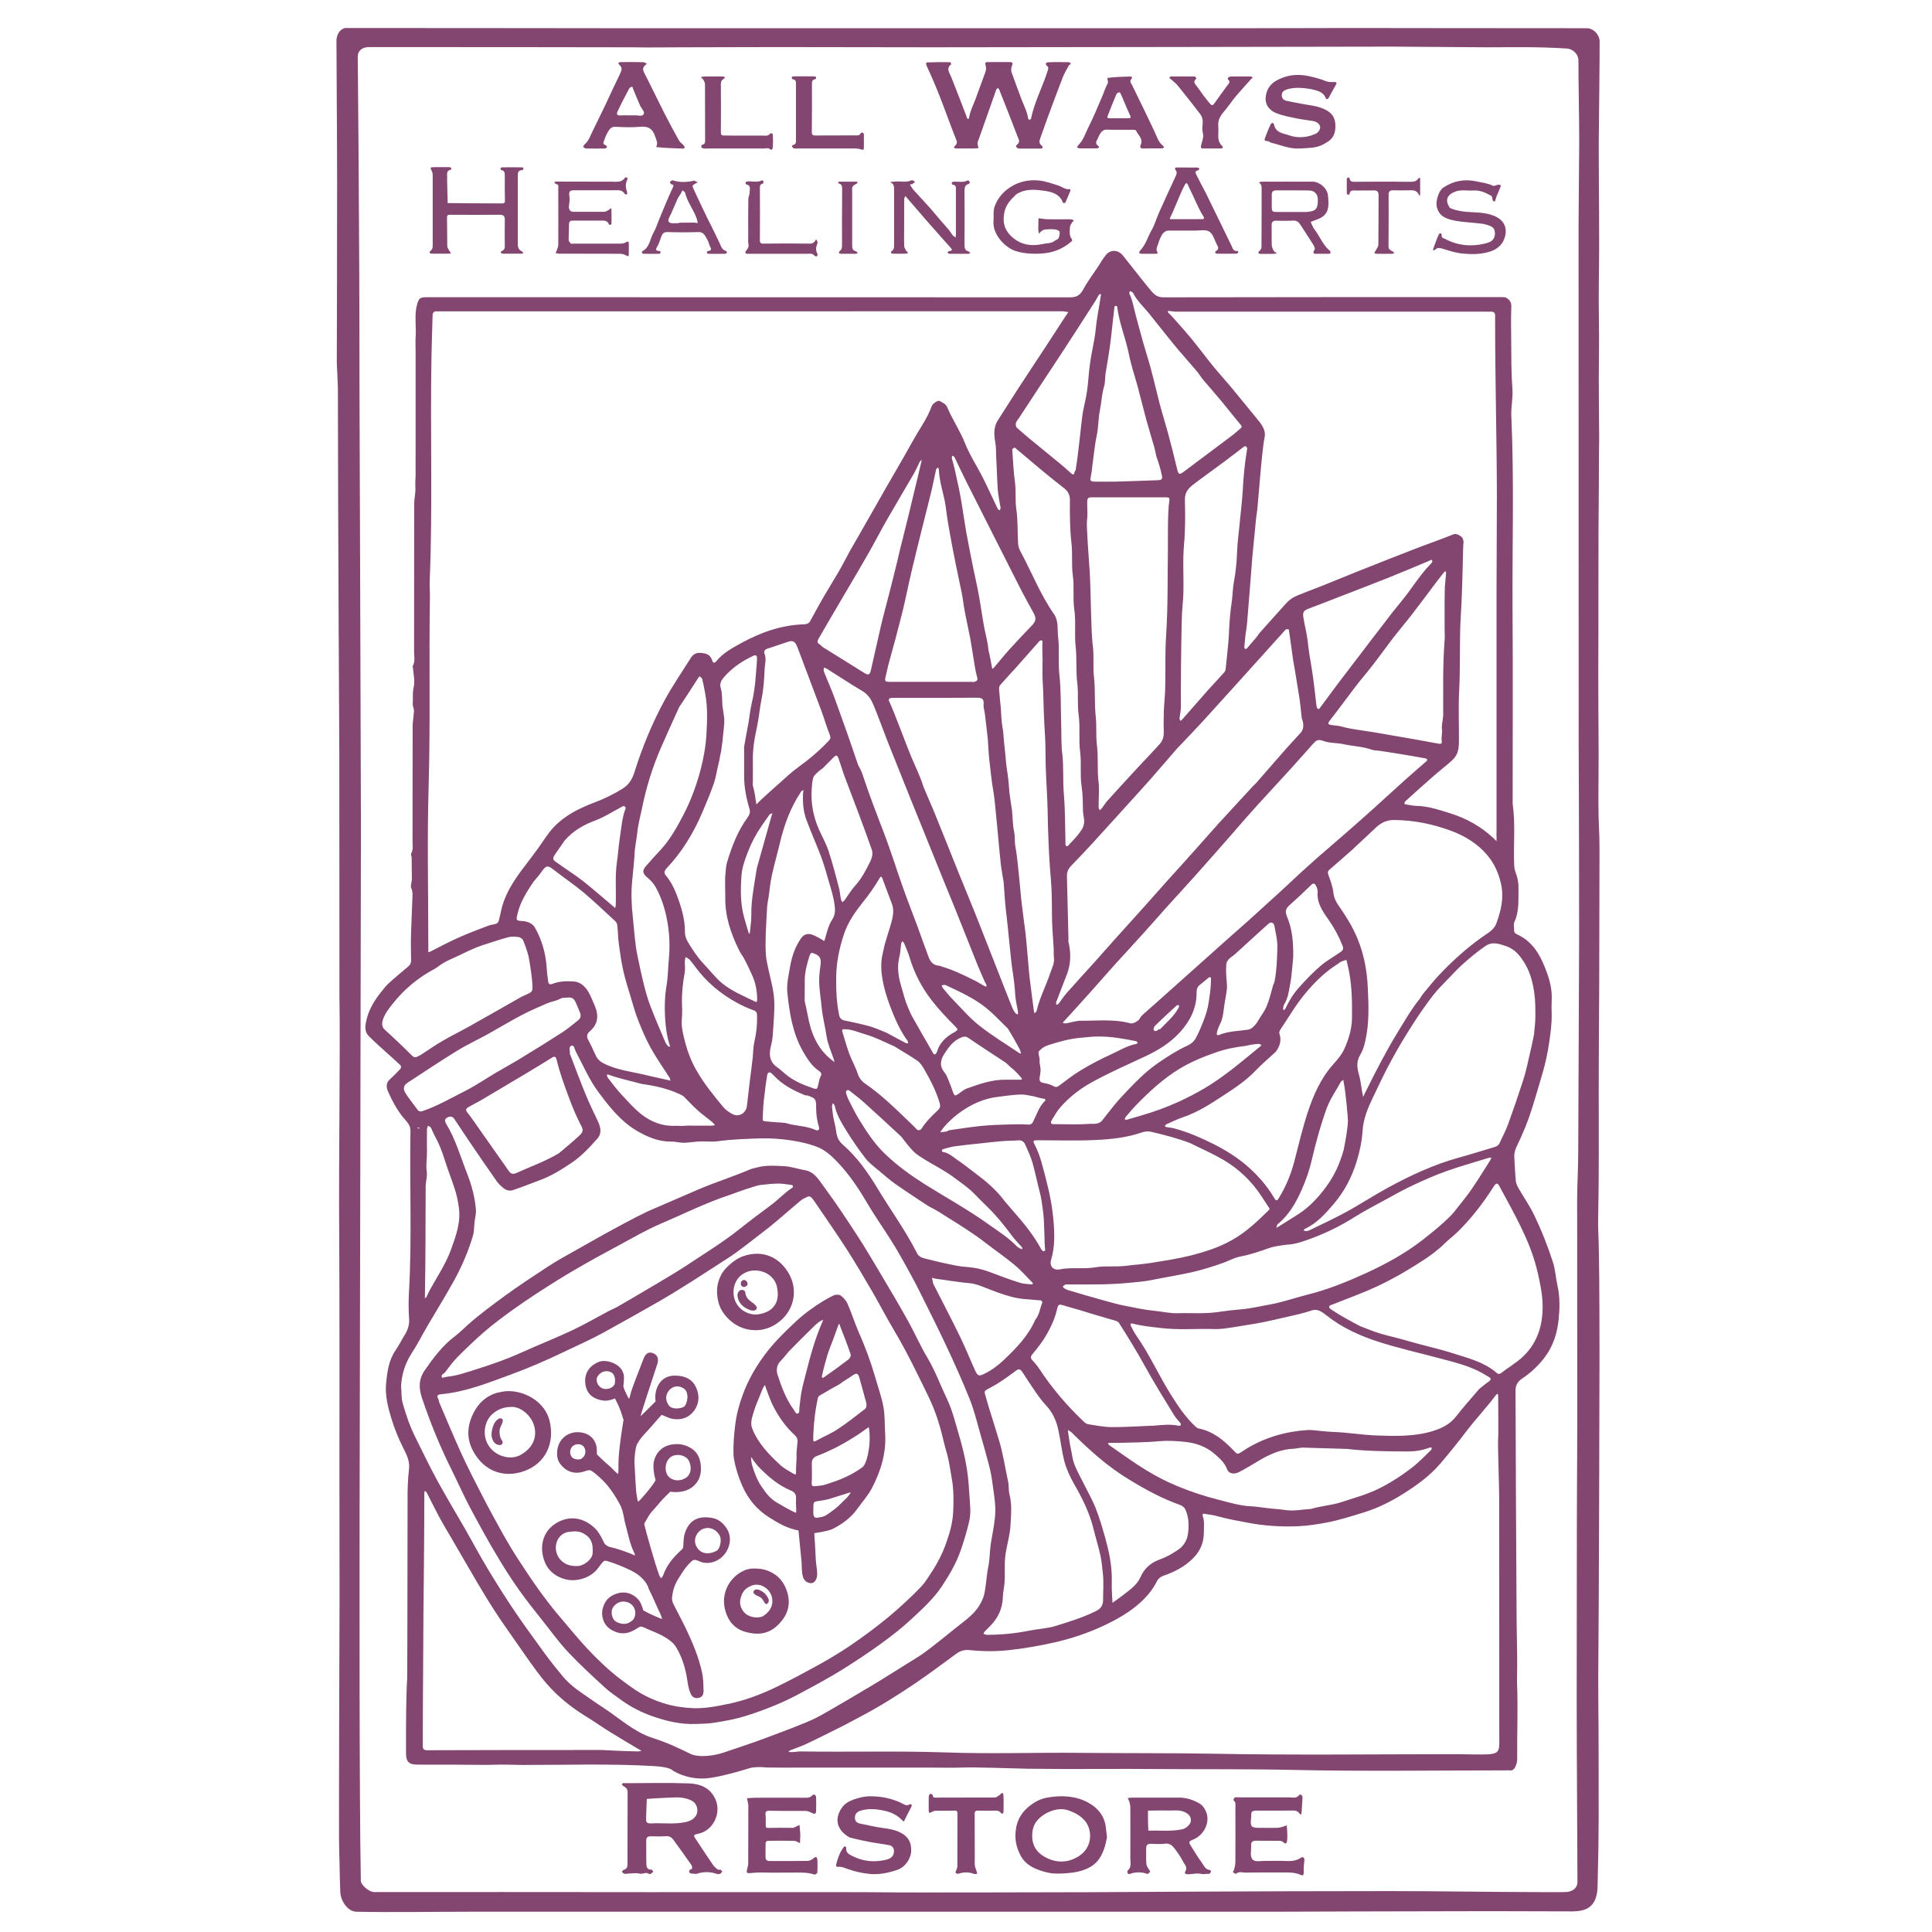<?xml version="1.0" encoding="UTF-8"?>
<svg data-bbox="305.2 25.384 1145.8 1709.027" viewBox="0 0 1752.5 1752.5" height="1752.5" width="1752.5" xmlns="http://www.w3.org/2000/svg" data-type="color">
    <g>
        <path d="M345.1 900.6c2.6-3.1 4.7-6.1 7.3-8.5 5.8-5.3 11.8-10.2 17.8-15.3 1.9-1.6 2.8-3.4 2.7-6.1-.2-8.5-.3-17 0-25.5.3-10.3.9-20.6 1.2-30.8.1-2.9.3-5.7-1-8.7-1-2.2.4-5.4.5-8.1 0-6.6-.1-13.1-.2-19.7 0-1.2-.9-2.8-.4-3.7 2-3.7 1.2-7.5 1.2-11.3.1-34.6 0-69.3.1-103.9 0-4.7 1-9.4 1.2-14.1.1-2.2-1.3-4.5-1.1-6.6.4-5.1-.4-10 .9-15.2 1.2-5.2-.2-11-.6-16.5 0-.8-.6-1.8-.3-2.4 2.4-4.3 1.2-8.8 1.2-13.2.1-44.7 0-89.3.1-134 0-4.8 1.4-9.7 1.1-14.5-.3-4.9.3-9.7.2-14.6-.1-5.2 0-10.5 0-15.7v-92.8c0-5.2-.3-10.5.1-15.7.3-3.4-.1-6.7-.1-10 0-3.5-.2-7 .1-10.5.2-2.5.6-4.9 1.3-7.3 1.6-5.4 2.7-6.2 8-6.3h2.6c193.9 0 387.9 0 581.8.1 6 0 9.2-2.2 11.9-7.4 3.7-6.8 8.5-13.1 12.8-19.6 2.6-3.9 4.9-8.2 7.9-11.7 4.3-5 11.1-4.3 15.2.8 5 6.4 10.1 12.8 15.2 19.2 3.5 4.4 7 8.9 10.7 13.2 2.8 3.3 5.7 5.5 10.9 5.5 101.8-.2 203.5-.2 305.3-.2 2.1 0 4.6-.2 6.1.9 2.4 1.6 4.2 3.7 4.1 7.4-.4 10.4-.2 20.9-.1 31.4.1 14.6 0 29.3 1.1 43.9.6 8-1.4 16.2-1 24.3 2.6 58.1.8 116.3 1.1 174.5.4 59.1.1 118.1.1 177.2 2.7 18.5.6 37.1 1.4 55.7.1 2.2.5 4.6 1.3 6.6 1.9 4.7 2.7 9.6 2.6 14.6-.2 10.3.8 20.7-3.8 30.5-.9 2 0 4.7-.2 7.1-.1 2 .8 3.1 2.6 3.9 15.5 7 22.2 20.9 27.5 35.7 2.8 7.8 4.5 16 4 24.5-.2 3.9-.1 7.8 0 11.8.2 8.9-1 17.6-2.3 26.4s-3.1 17.4-5.5 25.9c-3.1 10.9-6.4 21.7-9.7 32.6-3.7 12-8.4 23.5-13.9 34.8-1.6 3.3-2.7 6.5-2.5 10.1.4 7.4.7 14.9 1.4 22.3.3 2.5 1.7 5 3 7.2 4.4 7.6 9.4 14.8 13.2 22.6 6.9 14.1 12.7 28.8 17.5 43.7 2.2 7 2.4 13.9 4.2 21.8 2.2 10.1 1.9 20.3.9 30.2-1.3 12.3-5 24.2-12.9 34.5-5.8 7.5-12.4 13.7-20.2 18.9-3.6 2.4-6.1 5.6-6 11.2.3 70.8.5 138.6 1 209.5.1 12.7.6 28.5.5 41.3 0 4.8-.3 9.7-.1 14.5.9 22.7-.1 46.1.1 69.2 0 2.3-.9 4.9-1.9 7-1 1.9-2.8 3.2-5.3 2.7-.8-.2-1.7 0-2.6 0-64.5 0-129 1-193.5-.4-40.2-.9-80.3-.5-120.4-.8-40.3-.4-80.6.3-120.9-.3-10-.2-47.6-1.5-57.2-1.1-10 .4-20 .1-30.1.1h-119c-9.8 0-19.6.1-29.4-.1-1.8 0-5.9-.5-7.6-.4-3.7.3-5.2 0-8.7 1.1-11.5 3.5-23 6.8-35 8.7-11.5 1.8-23.5-.4-33.7-6.2-.5-.3-2.1-3.6-17.8-4.5-40.5-2.3-78.3-1-118.8-1-4.5 0-19.9-.6-26.1-.2-2.7.2-19.5.1-26.7 0-14.2-.2-28.3 0-42.5-.1-8.1 0-10.7-2.5-10.7-10.3 0-12.4-.1-24.8.1-37.3 0-3.8.5-26.1.9-29.9.2-2.3.3-90 .4-167.9 0-2.7.2-14 1.3-22.6.9-7.3-2.2-13.3-5.3-19.4-4.3-8.5-7.8-17.2-10.6-26.3-3.2-10.5-5.9-21-4.9-31.9 1-10.6 2.3-21.1 8.7-30.4 2.9-4.1 5.1-8.8 7.8-13.1 2.8-4.4 4.8-9.4 4.4-15.2-.6-8.2-.6-16.6-.1-24.8 2.7-48.4.5-96.8 1.3-145.2.1-4-1.2-6.6-3.9-9.6-7.2-7.9-12.3-17.3-16.6-27.1-1.4-3.2-1.9-7.4 1.8-10.6 3.4-3 6.5-6.3 9.6-9.6.6-.6.7-2.5.2-3-3.2-3.2-6.6-6.1-9.9-9.1-6.5-5.9-13.2-11.6-19.3-17.9-2.9-3-3.3-7.5-2.3-11.8 1.8-10.2 6.7-18.8 13.2-27.1m41.6 276.2c1.2-2.5 2.3-5.1 3.7-7.6 6.6-11.8 14.2-23.2 18.8-36 4.4-12.2 8.9-24.4 7-37.9-.8-5.8-1.9-11.3-3.7-16.8-2.9-8.8-6.3-17.4-9.1-26.3-2.4-7.7-5.3-15.2-9.3-22.3-1.3-2.3-2.1-4.8-3.3-7.1-.4-.8-1.7-1.1-2.6-1.6-.3.9-.8 1.8-.9 2.8-.1 6.8-.1 13.5 0 20.3.1 6.2-1.1 12.4-.2 18.8.6 4.2-1 8.8-1 13.2-.1 33.5-.1 67.1-.7 100.6 0 .4-.1.8-.1 1.2.2-.5.5-.9 1.4-1.3m384.4-677.3c2.9-5.1 5.8-10.2 8.8-15.3 5.2-9.2 10.5-18.3 15.7-27.5 2.3-4.1 4.6-8.1 6.9-12.2 4.6-7.9 9.1-15.8 13.7-23.7 4.2-7.4 8.5-14.8 12.6-22.2 5.5-9.9 12.4-19.1 16.2-29.9.9-2.5 5.6-5.8 7.2-5 2.7 1.4 5.8 2.7 7.1 5.9 4.7 11.2 11.6 21.2 16.1 32.6 4.2 10.7 10.7 20.4 15.9 30.7 4.8 9.5 9.2 19.3 13.8 28.9.3.5 1.2.8 1.8 1.1.2-.8.8-1.6.7-2.3-.8-5.3-2.1-10.6-2.5-15.9-.7-9.4-.8-18.8-1.4-28.2-.3-5.1 0-10.1-.9-15.2-1.1-6.4-1.8-13.6 2.2-19.8 6.4-10 12.7-20 19.2-30 7.9-12.2 16-24.3 24-36.5 6.1-9.3 12.1-18.5 18.1-27.8.9-1.4 1.9-2.7 2.8-4.1-1.6-.2-3.2-.5-4.9-.7-.6-.1-1.3 0-2 0H396.1c-2.8-.1-3.7 1.4-3.7 4-.3 12-.8 24.1-1 36.1-1.3 68 1.2 136-1.6 204-.2 4.6.2 9.3.2 14-1 57.7.5 115.4-1.2 173.1-1.4 47.2-.3 94.6-.3 141.8 0 2.2.1 4.4 0 6.5-.1 2.4.3 2 2.2 1.1 8.8-4.6 17.6-9.1 26.6-13.1 8.6-3.8 17.5-7.1 26.4-10.5 2.5-.9 5.8-.7 7.5-2.2 1.7-1.6 1.7-4.8 2.5-7.3l.3-1.2c3.1-17.1 12.5-30.8 22.8-44.1 3.8-4.9 7.5-10 11.2-15 4.8-6.5 8.9-13.7 14.4-19.4 9.9-10.4 22.5-16.8 35.9-21.9 9.1-3.4 17.8-7.5 26.1-12.7 6.2-3.8 9.1-8.8 11.2-15.5 7-22.3 15.9-43.9 27.1-64.6 7.2-13.3 15.8-25.7 23.8-38.5 1.7-2.8 4.2-5 8.5-4.8 5.3.3 9.3 1.3 11 6.9.7 2.2 1.9 2.9 3.8.6 6.1-7.4 14.4-11.9 22.6-16.4 17.8-9.7 36.5-16.4 57-17 2.4-.1 4.3-.7 5.5-2.9 3.9-7.1 7.7-14.2 11.8-21.3 4.5-7.8 9.3-15.3 13.8-23.1 3.6-6.1 6.7-12.5 10.6-19.5m320.3 873.5c-.2.6-.8 1.3-.6 1.7 2 4.9 1.2 10.1 1.2 15.2.1 9.1-3.2 17-9.6 23.4-7.5 7.6-16.7 12.5-26.7 15.9-2.8 1-4.8 2.4-6.3 5.2-2.1 4.2-4.8 8.2-7.8 11.8-8.9 10.5-20.3 18.1-32.3 24.4-16.5 8.6-33.9 14.9-52.3 19.1-14.1 3.2-28.3 5.7-42.6 7.2-11.4 1.2-23.2 1.1-34.6-.1-5.1-.5-8.5.6-12.2 3.2-12.6 9.1-24.9 18.5-37.8 27.2-16.1 10.8-32.4 21.1-49.6 30.1-4.7 2.4-9.2 5-13.9 7.4-11.7 5.9-23.4 11.8-35.3 17.4-4.3 2.1-9 3.5-13.5 5.3-.8.3-1.7.9-2.3 1.7 4.5.7 7.3-.4 10.9-.4 43.8.7 87.6-.6 131.5.9 40.7 1.5 81.5 0 122.2.4 40.6.4 81.1.1 121.7.8 73.6 1.4 147.3.4 220.9.4 2.1 0 23.3.5 27.9.1 8.5-.7 9.7-2.8 9.7-10.5 0-75.6 0-147.2-.1-222.8 0-7.2-1.3-47.4-1-51.3.5-7.8 0-33.5.1-39.4 0-2.6-.3-4.3-2.4-1.4-8.6 11.4-18.2 21.5-26.7 32.7-7.5 9.9-15.3 19.5-23.3 28.9-9.8 11.5-22 20.2-34.7 28.1-10.6 6.6-21.8 12.2-33.9 16-11.3 3.5-22.4 7.1-34.1 9.4-8.6 1.6-17.3 3-25.9 3.4-15.9.7-31.7-.3-47.4-3.4-8.5-1.7-16.9-3-25.2-5.4-4.2-1.2-8.5-1.8-14-2.6m48.4-795c1.1-1.5 2-3.1 3.3-4.5 7.8-8.8 15.7-17.4 23.5-26.2 2.8-3.2 6.3-5.5 10.1-7.1 7.6-3.1 15.4-6 23.1-9 12-4.8 23.8-9.8 35.8-14.5q24.45-9.75 48.9-19.2c11.1-4.3 22.3-8.1 33.3-12.6 3.2-1.3 5.3.3 7.1 1.4 2.2 1.4 3 4.4 2.5 7.3-.4 2.1-.6 37.9-2.3 64.5-1.4 22.7-.3 45.5-1.5 68.3-.8 15-.1 30.1-.2 45.1 0 10.6-1.6 14.4-8.4 20.2-5.1 4.4-10.4 8.5-15.5 13-8.3 7.3-16.6 14.7-24.8 22.2-.5.5-.6 1.5-.9 2.2.6.2 1.1.5 1.7.6 3.1.5 6.2 1.2 9.3 1.3 10.6.2 20.6 3.6 30.6 6.7 14.6 4.6 27.8 11.8 39.1 22.4 1.3 1.2 1.8 1.9 3.1 3-.4-1.5.1-2.8-.1-4.4-.2-1.3 0-2.6 0-3.9V533.9c0-3.4.3-80.2.3-84.1-.1-53.4-1.6-105.7-1.6-159.1 0-1.3-.1-2.6 0-3.9.2-3.1-1.3-4.3-4.3-4.1-1.3.1-2.6 0-3.9 0h-281c-2.1 0-4.2-.4-6.3-.6h-1.3c0 .4-.1 1 .1 1.3 1.2 1.3 2.5 2.4 3.7 3.7 6 6.9 12.2 13.6 18 20.7 6.5 7.9 12.6 16.2 19 24.1 5.2 6.4 10.8 12.5 16.1 18.8 7.9 9.5 15.7 19.2 23.6 28.8 4.3 5.2 8.8 10.5 7.1 17.9-2.2 9.3-5.9 59.6-6.5 64.6-.4 3.3-1 6.6-1.3 9.9-.6 8.3-3.5 33.5-3.9 42.2-.1 2.4-3.4 42.5-4 50-.3 4.2-1.1 8.3-1.6 12.4-.4 3.6-.7 7.1-1 10.7 0 .5.5 1.3.9 1.4.5.1 1.3-.2 1.6-.6 2.7-3.2 5.3-6.3 8.6-10m-776 679.2c.5 5.3.1 10.7 1.5 15.7 3 10.7 6.6 21.2 11.6 31.1 6.5 13 12.7 26.1 19.7 38.9 8.4 15.3 17.4 30.3 26.1 45.4 6.6 11.6 12.9 23.5 19.8 34.9 8 13.3 16.3 26.5 25 39.3 8.4 12.5 17.5 24.6 26.3 36.9 4.9 6.8 10.2 13.3 15.5 19.8 5.1 6.3 11 11.4 17.6 15.9 6.9 4.8 13.8 9.7 20.9 14.3 14.3 9.4 27.4 21.6 43.7 26.9 14.7 4.8 22.4 8.6 34.8 14.6 7.2 3.5 21 2 30.5-1.3 12.6-4.4 24.9-8.2 36.7-12.7 14.5-5.5 35.4-13 46.9-18.7 8.7-4.3 54.3-31.5 58.1-33.9 8.3-5.2 25.9-16.2 35.4-22.1 8.5-5.3 29.7-23 36.3-28.1 10.1-7.8 17.7-13.7 22-25.9 1.9-5.3 2.8-20.2 4-25.7 1.8-8.1 1.4-15.1 2.7-23.3 1.3-7.5 2.8-15.1 3.6-22.7 1.2-11.3-1.2-22.4-2.6-33.5-.7-5.5-2-10.9-3.4-16.2-2.2-8.4-4.6-16.8-7-25.2-3.1-10.7-5.6-21.6-9.7-31.9-6.6-16.6-14-33-21.6-49.2-7.7-16.4-15.9-32.7-24-48.9-4.4-8.9-9.2-17.6-14-26.2-3.9-7.1-8-14.1-12.4-21-7.1-11.3-14.8-22.1-21.5-33.6-8.9-15.2-18.8-29.6-31.7-41.7-3.6-3.3-7.8-6.4-12.2-8.3-14.3-5.9-36.3-8.6-51.8-8.2-13.2.4-26.3.8-39.5 2.6-5.3.7-10.9 0-16.3.2-4.9.2-9.8 1.1-14.7 1.2-3.7 0-7.5-1.2-11.2-1.1-11.8.2-22.2-4.4-31.8-10.1-14.2-8.5-24.3-21.4-34.1-34.5-8.6-11.5-14.1-24.7-20.8-37.2-1.1-2-1.3-5.9-3.7-5.2-3.2 1-1.2 4.9-1.6 7.6 0 .2.2.3.3.5 4.7 12.2 9.2 24.5 14.2 36.6 3.3 8 7.1 15.8 10.8 23.6 2.6 5.5 4 11.2-.5 16.2-7.1 8-14.4 15.9-23.4 21.9-9.1 6.1-18.4 11.9-28.8 15.7-8.1 3-16.2 6.3-24.4 9-2.8.9-5.9.2-8.3-1.8-2.2-1.8-4.4-3.7-6-6-8.2-11.6-16.2-23.3-24.2-35.1-5-7.3-9.8-14.7-14.7-22-1.6-2.3-3.9-2.2-6.2-1-2.6 1.4-2.4 3.3-1.1 5.5 8.7 14.2 13.2 30.3 19.2 45.6 4.1 10.4 7 21.4 7.9 32.6.3 3.5-.8 7-1.2 10.6-.5 4.2-.3 8.5-1.4 12.5-4.2 14.4-10.1 28.1-17.3 41.2-7.8 14.1-16.3 27.7-24.4 41.6-4.7 8.1-8.9 16.5-14 24.2-5.7 9-8.9 18.2-9.6 29.7m978 2.7c2.1-1.7 4.2-3.5 6.4-5.1 5.4-3.8 5.4-4.2-.5-7.4-.7-.4-1.4-.9-2.1-1.3-12.6-7.3-26.7-10.5-40.5-14.2-18-4.8-36.3-8.9-54.1-14.6-17.3-5.5-33.7-12.9-48.1-24.4-3.9-3.1-8.1-6-13.2-4.2-8.7 3-17.7 4.7-26.6 6.8-10.2 2.4-20.4 4.7-30.8 6.2-3.9.5-22.8 4.2-29.7 3.9-16.8-.6-33.6 1.1-50.5-1.1-8.3-1-16.5-1.7-24.6-3.9-.6-.1-1.2-.1-1.8-.1 0 .7-.2 1.6.1 2.2 1.6 3.1 3.1 6.2 5.1 9 11.9 17 20.3 36.1 31.4 53.7 6.4 10.1 12.9 20 21.7 28.2.9.8 1.9 1.8 3 2.1 13.2 2.5 22.8 10.5 31.7 19.7 3.7 3.9 3.7 4.1 7.8 1.4 25.7-17.5 52.5-19.2 61.1-19.7 2.3-.1 15.1 1.6 21.7 1.8 13 .4 26 2.7 39.1 3.2 17 .6 34.1 1.1 50.6-3.8 8.7-2.6 16.5-6.4 22.2-14 6.4-8.2 13.3-15.9 20.6-24.4m49.7-321.7c.4-5.3 1.2-10.5 1.2-15.8 0-7.2.1-14.4-1-21.7-1.3-9.3-3.5-18.1-8.2-26.1-4.1-6.9-8.8-13.3-16.9-16.2-6.3-2.2-12.9-4.6-19-.4-6.7 4.6-13.1 9.8-19.2 15.2-5.4 4.7-10.3 10-15.2 15.1-4.7 4.9-9.7 9.8-13.8 15.2q-9.6 12.6-18 25.8c-6.8 10.6-13.3 21.4-19.3 32.5-6 11-11.3 22.3-16.7 33.6-4.6 9.5-8.7 19.4-9.4 30-.6 9.6-2.5 18.8-5.3 27.9-4.4 14.4-11.3 27.6-21 38.9-7.4 8.6-15.1 17.4-25.9 22.4-.6.3-.9.9-1.4 1.4.7.2 1.4.7 2.1.7 1 0 2.1-.2 3-.6 11.2-5.5 22.6-10.7 33.6-16.7 12.6-6.9 24.7-14.9 37.4-21.8 20.7-11.3 42.1-21.3 65-27.6 10.3-2.8 20.6-6.1 30.8-9.1 2.3-.7 4.7-1.3 5.9-3.9 2.5-5.7 5.6-11.2 7.7-17 4.9-13.5 9.5-27 13.9-40.6 2.4-7.5 4-15.4 5.8-23.1 1.3-5.7 2.6-11.2 3.9-18.1m-218.4-338.6c-1.3-9.5-2.6-19-4-28.4 0-.3-1.8-.7-2.3-.4-1.1.6-1.9 1.7-2.8 2.7-7.9 8.7-15.7 17.5-23.6 26.2-8 8.9-16 17.8-24 26.6-8.3 9.2-16.6 18.4-25 27.6-7.1 7.8-14.5 15.4-21.7 23-.4.5-1 .9-1.4 1.4-8.5 9.8-16.9 19.6-25.4 29.3-8.4 9.4-16.9 18.7-25.4 28.1-8.5 9.3-16.9 18.7-25.4 28q-10.05 10.95-20.4 21.6c-2.7 2.7-4 5.7-3.9 9.5.5 19 .9 38 1.4 57 0 .9-.2 1.8 0 2.6 2.3 9.8 2.3 19.6-1.3 29.1-3.2 8.5-6.6 16.9-9.8 25.4-.3.7.1 1.7.1 2.6.7-.3 1.7-.5 2.1-1.1 2.5-3.3 4.7-6.8 7.5-9.9 8.2-9.3 16.6-18.4 24.9-27.6 7-7.8 13.8-15.6 20.8-23.4 8.3-9.2 16.7-18.4 24.9-27.6 7-7.8 13.8-15.6 20.8-23.4 8.3-9.2 16.7-18.4 24.9-27.6 7-7.8 13.8-15.7 20.8-23.4 10.4-11.4 20.9-22.7 31.4-34.1 1-1.1 2.2-2.1 3.2-3.2 9-10.2 17.8-20.5 26.8-30.7 4.4-5 9-9.8 13.4-14.7 2.8-3.1 2.9-6.8 2-10.6-.2-1-.8-1.9-.9-2.9-.9-7.3-1.4-14.6-2.7-21.8-2.3-13.7-4.4-27.8-5-29.9m-1.3 96.7-30 32.7c-3.7 4.1-7.4 8.2-11.1 12.4-8.8 10.1-17.5 20.2-26.4 30.2-7 8-14.1 15.9-21.2 23.9-8.4 9.4-17 18.7-25.4 28-6.8 7.6-13.5 15.3-20.4 22.9-8.9 9.9-17.9 19.6-26.8 29.4-6.8 7.6-13.5 15.3-20.3 22.9-8.1 9.1-16.3 18.1-24.5 27.1-.6.6-1.2 1.2-1.8 1.9 1 .2 2.1.7 3 .6 4.7-.8 9.3-2.5 14-2.4 14.9.1 29.9-1.7 44.7 2.4 2.1.6 7.8-2.4 8.6-5 .2-.8 2.8-3.3 3.4-3.8 9.6-8.3 13.8-12.3 23.3-20.7 8.5-7.5 16.8-15.1 25.3-22.6 8.1-7.2 16.2-14.5 24.3-21.7 7.6-6.8 15.3-13.5 22.9-20.3 9.5-8.6 19-17.2 28.5-25.9 6.2-5.7 12.3-11.4 18.4-17.1 4.4-4 8.8-8 13.2-11.9 9.7-8.5 19.6-16.9 29.3-25.4 7.7-6.7 15.3-13.5 22.9-20.3 9.7-8.7 19.3-17.6 29-26.3 6.3-5.7 12.8-11.2 19.2-16.8.4-.4.8-1.1.7-1.5s-.7-.9-1.2-1q-11.25-2.1-22.5-3.9c-6.3-1.1-12.7-2-19-3-2.5-.4-5.1-.2-7.4-1-8.4-3-17.4-3.2-26-5.1-6.1-1.3-12.7-.8-18.4-3-4.4-1.7-6.3-.3-8.7 2.3-6.3 7-12.6 14.2-19.6 22m116.4 209.2c.8-1.2 1.4-2.5 2.3-3.6 4.9-5.8 9.6-11.9 14.8-17.4 12.1-12.8 25.2-24.7 39.7-34.9 4.6-3.2 10.3-6.2 12.4-12.2 4.2-11.6 7-23.2 4.1-35.9-2.2-9.6-6-18.2-12.3-25.7-8.9-10.6-20.7-17.7-33.2-22.3-16.3-6-33.3-9.5-51-9.7-7.4-.1-12.5 2.6-17.4 7.3-6.2 6-12.6 11.7-18.8 17.6-.5.4-.9.9-1.4 1.4-7.2 6.3-14.4 12.7-21.6 18.9-1.7 1.5-1.5 2.9-.7 5 1.8 4.9 3.7 10 4.3 15.2.5 4.6 2.1 8.3 4.6 11.9 6.6 9.5 12.8 19.2 17.3 30.1 5.9 14.3 8.7 29.2 9.4 44.4.6 13.7 1.3 27.5-.9 41.3-1.1 6.9-2.4 14-5.9 19.8-3.7 6.3-3 11.7-1.2 18 1.5 5.3 2 10.9 3 16.4.2 1.3.5 2.6.8 3.9.6-1.3 1.2-2.6 1.8-3.8.6-1.3 1.3-2.5 1.9-3.8 8.4-16.9 17-33.6 26.8-49.7 6.7-10.8 12.7-21.7 21.2-32.2m-208.6 131.4c-11.6-4.4-23.5-7.5-35.6-10.3-2.6-.6-5.7-.3-8.2.6-13.9 4.8-28.4 6.3-42.8 6.9-17.2.8-34.4.2-51.6.2-4.4 0-4.7.4-2.8 4.1 5.4 10.4 7.7 21.8 10.6 32.8 3.2 12.1 5.5 24.6 6.5 37.1.9 11.3 1.2 22.9-2.2 34.2-2 6.6 2.5 10.5 9.1 8.7 1.6-.4 3.3-.5 5-.6 8.7-.6 17.5.4 26.3-1.1 9-1.5 18.3-.1 27.5-1.3 7.5-1 15-1.4 22.5-2.6 12.2-2 24.5-3.8 36.4-6.8 12.9-3.3 25.5-7.3 37.3-14 12.8-7.2 23-17 33.2-27 1.4-1.4.6-1.9-.1-2.9-3.3-4.9-6.4-10-9.9-14.8-9.6-13.1-21.8-23.3-36.1-30.8-7.8-4.3-16.2-7.9-25.1-12.4m-533.4 550.5c14.1.8 32.1 1.4 32.8 1.3 1-.1 2-.3 3-.5-.8-.5-1.6-.9-2.5-1.4-8.7-5.2-17.5-10.4-26.1-15.7-7.1-4.4-14-9.3-21.1-13.7-9.8-5.9-19-12.8-27.3-20.6-6.5-6.1-12.3-13-17.6-20.1-9.6-12.9-18.5-26.3-27.8-39.4-13-18.3-24.4-37.7-35.6-57.1l-13.8-23.7c-4.2-7.2-8.5-14.3-12.4-21.6-3.7-6.9-7.1-14-10.7-21-.3-.6-1.2-1-1.8-1.5-.2.6-.4 1.2-.4 1.8-.1 1.1 0 2.2 0 3.3 0 30.6-.7 101.4-.8 105.4-.1 39.2-.6 77.9-.6 117.1v3.9c-.1 2.8 1.4 3.8 4 3.7h3.9c51.1-.2 102.3-.2 154.8-.2M996.6 729c0 1.3-.1 2.6 0 3.9.1.7.6 1.3 1 2 .5-.5 1.1-.9 1.6-1.4 1.8-2.3 3.3-4.8 5.2-7 9.3-10.3 18.7-20.6 28.2-30.8 6.6-7.1 13.3-14 19.8-21.3 1.5-1.7 2.6-4.3 3-6.5.5-3.6.1-7.4.1-11.1 0-3.9.1-7.8.2-11.7.1-3.1.4-6.3.6-9.4.2-2.5.4-5.1.5-7.6.7-17.5-.2-34.9 1-52.4 1.7-25.5 1.2-51.2 1.6-76.8.1-6.1-.4-35.3 1.3-44.8.5-2.9-1.1-3-3.3-3-22 .1-44 0-66 0-4.7 0-5.2.5-5.2 5.1-.1 5.2.6 10.5-.2 15.7-.7 5.2 1.8 36.4 2.5 47.1 1 16.5 1.1 54.4 2.7 66.2 1.4 9.7 0 19.6 1.2 29.5 1.3 11.5.2 23.3 1.5 34.9 1 8.7 0 17.4 1.1 26.3 1.4 11 .1 22.3 1.5 33.4.7 6.1.1 12.3.1 19.7m237.3 474c5.9 2.2 11.6 4.7 17.6 6.5 8.4 2.5 17 4.3 25.3 6.8 13.9 4.1 27.9 7 41.6 11.4 13.4 4.3 27 7.6 38.2 16.8.9.7 2.5 2.9 4.9 1.1 6.4-5 13.5-9.1 19.4-14.5 12-11 17.5-25.3 18.3-41.3.3-5.9 0-11.8-.9-17.8-1.1-6.9-2.5-13.8-4.2-20.6-3.3-13.4-8.5-26.1-14.5-38.4-6.1-12.6-12.9-24.7-19.5-37-1.7-3.2-3-3.1-5.2.3-9.7 15.3-20.7 29.6-33.8 42.2-3.4 3.2-7.2 6-10.5 9.3-6.6 6.5-13.9 11.8-21.8 16.8-15.2 9.8-30.9 18.7-47.6 25.8-10.9 4.6-22.1 8.8-33.1 13.1-.8.3-2.1.7-2.3 1.3-.3 1 0 1.8 1.4 2.8 8.3 5.7 17.1 10.3 26.7 15.4m-329.5 52.3c-2.3 1.3-4.5 2.7-6.9 3.9-5.1 2.6-4.9 2.5-3.2 8.3 3.9 13.6 8.4 27.1 12.4 40.7 3.4 11.7 5.1 23.6 7.7 35.4.9 4 .3 8.1 1.3 11.9 2.4 9.4 1.4 18.9.9 28.3-.5 9.6-3.8 19-4.8 28.6-1 9.8.5 19.7-1.4 29.5-.7 3.7-.6 7.5-1.1 11.3-1.3 9-5.4 16-11.5 22.1-1.5 1.5-3.1 3-4.6 4.6-.5.6-.8 1.4-1.1 2.1.9.3 1.8.7 2.7.9.8.2 1.7 0 2.6 0 12.4-.1 24.7-1.4 37-3.9 7.7-1.5 15.7-1.8 23.1-4.1 12.5-3.9 25-7.7 36.8-13.6 4.8-2.4 6.3-5.6 6.3-10.4 0-7.8.7-15.8-.2-23.5-.6-5.3-1-10.7-2.1-16-1.9-8.6-4.5-16.9-6.6-25.4-3.6-14.3-10.1-27.2-17.4-39.9-3.7-6.5-6.9-13.4-8.8-20.5-2.4-9.3-3.4-19-5.5-28.5-1.8-8.5-5.3-16.2-11.5-22.7-4-4.2-7.3-9.1-10.6-13.9-3.6-5.2-7-10.6-10.5-15.9-1.3-2-2.8-3.4-5.2-1.7-5.5 4-11 8.2-17.8 12.4m262.2-126.2c-5.3.8-10.5 1.3-15.7 3.1-8.6 3.1-17.3 6-26.2 7.7-5.4 1.1-9.9 3.7-14.8 5.5-9.2 3.3-18.4 6.2-27.9 8.4-12.2 2.8-24.6 4.7-36.8 7.2-7.1 1.5-14.5 2-21.8 2.7-7.4.7-14.9 1.1-22.3 1.3-10.2.2-20.5.1-30.7.1-1.3 0-2.7-.2-3.9.1-.9.2-1.7 1.2-2.5 1.8.6.6 1 1.4 1.7 1.8 1 .6 2.1 1.2 3.3 1.5 10.5 3.1 21 6.2 31.5 9.1 6.9 1.9 13.7 3.9 20.7 5.2 8.3 1.6 16.6 3.5 25.1 4.3 7.5.7 14.9 2.6 22.5 2.3 11.8-.4 23.6.7 35.4-1 7.4-1.1 15-2 22.4-2.6 8.8-.8 17.2-2.9 25.8-4.4 11.3-2 22.3-6 33.5-8.8 18.5-4.6 36-11.7 53.3-19.6 18-8.3 35.3-17.7 51-29.9 9.2-7.2 18.3-14.5 26.4-22.8 2-2.1 3.8-4.5 5.6-6.8 4.4-5.6 8.9-11 12.9-16.9 5.8-8.4 11.1-17.2 16.6-25.8.5-.7.8-1.5 1.2-2.3-.9 0-1.8-.3-2.6 0-12.5 3.9-25.2 7.4-37.6 11.8-10.2 3.6-20.2 8-30.1 12.6-8.4 3.9-16.6 8.4-24.7 12.9-10 5.4-20.1 10.7-29.7 16.7-11.9 7.5-24.4 13.7-37.4 18.6-7.3 2.6-15.1 5.9-24.2 6.2m-9.2-175.2c-6.3 5.9-12.9 11.4-18.8 17.6-8.7 9-19 15.8-29.3 22.5-11.5 7.6-23.1 15-36.4 19.5-5.1 1.7-10 4.2-15 6.4-.6.3-.8 1.1-1.3 1.7.5.3 1 .7 1.5.8 2.2.4 4.5.5 6.7 1.1 12.7 3.3 24.7 8.6 36.5 14.5 14 7.1 26.9 15.7 37.8 27 6.5 6.6 12.1 13.8 16.8 21.8 1.5 2.6 2.5 2.6 3.9.3 6.5-10.4 11.1-21.6 14.2-33.3 3.8-14.7 7.3-29.6 12-44.1 5.3-16.2 12-31.6 23.6-44.5 3.8-4.3 7.7-8.9 10-14.1 3.9-8.8 6.7-18 6.8-27.9.2-16.1-.1-32.2-4-48-.4-1.5-.8-3-1.1-4.5-1.7.6-3.5 1-5.1 1.8-1.1.5-2 1.5-3 2.1-11.4 7.1-20.9 16.6-29.3 26.7-8.4 10-15 21.6-22.4 32.5-.7 1-1.3 2.6-1 3.6 2 5.8.9 10.8-3.1 16.5M835.8 708.1c.9 2.5 1.6 5 2.6 7.4 3.4 8.2 7.1 16.2 10.4 24.5 7 17.2 13.8 34.4 20.7 51.6 4.8 11.9 9.8 23.8 14.6 35.8 7.1 17.8 14 35.6 21 53.4 4.3 11.1 8.7 22.1 13.1 33.2q1.05 2.55 2.7 4.8c.5.7 1.5 1 2.3 1.5.1-.8.3-1.7.2-2.5-.8-5.1-2.2-10.2-2.5-15.3-.4-7.8-1.4-15.4-2.6-23.1-1.4-8.9-4.2-40.6-5.2-48.2-1.4-10.3-1.9-20.6-2.7-30.9-.1-1-1.9-10.7-2.6-16.6-1.2-9.9-5.4-60.6-6.8-66.5-1-4.3-3-22.2-3.6-27.9-.7-6.3-.9-12.7-1.4-19.1-.4-4.8-2.3-19.5-2.6-22.4s-1.4-5.8-1.2-8.6c.4-5.2-1.1-6.3-6.2-6.3-24.6.2-49.2.1-73.9.1-1.5 0-3.1-.1-4.5.3-.5.1-2 .6-1.1 2.7 3.3 7.1 6 14.5 8.9 21.8 3.8 9.6 7.3 19.2 11.2 28.7 2.9 6.8 6.1 13.5 9.2 21.6M674.3 868.3c-1.4-2.3-3-4.4-4.1-6.8-7.4-15.1-12.7-30.7-12.3-47.9.1-2.5-.5-15.6.1-20.5.4-3.5.4-7.2 1.4-10.5 4.3-14.6 9.7-28.7 18.8-41.2 1.5-2.1 2.6-4.5 1.7-7.5-3-10-5-20.1-4.9-30.6v-22.2c0-1.3-.2-2.6 0-3.9 1.2-7.1 2.6-14.2 3.9-21.3 1-5.7 1.5-11.5 2.8-17.1 2-8.3 3.2-16.7 3.8-25.2.2-3.5 1.5-15.4 1.1-17.7-.1-.6-.7-2.2-3.1-1.1-10.4 4.8-19.6 11.1-27 19.7-2.1 2.5-4 5.3-2.7 9.7 1.5 4.9 1.1 10.4 1.5 15.7.1.9 1.5 10.6 1.6 11.3.5 6-1.1 14.6-1.5 20.9-.1 1.1-1.1 8.5-1.3 9.5-1.6 6.6-1 6.2-2.6 12.4-1.4 5.5-2.1 11.3-4 16.7-3.1 8.9-6.8 17.7-10.5 26.4-8 18.7-18.4 35.8-32.4 50.6-1.9 2.1-2.5 4.2-.8 6.2 4.3 5.1 7.3 10.8 9.7 16.9 4.3 11.2 7.9 22.5 7.8 34.6 0 3.6 1.2 6.7 3.1 9.8 4.1 6.7 8.4 13.3 13.9 19.1 5.5 5.7 10.3 12.2 16.4 17.3 8.6 7.2 19 11.5 29.1 16.4 2.2 1.1 3 1.4 3-1.4 0-8-1.5-15.6-4.9-22.8-2.3-5-4.6-10-7.6-15.5m507.6 444.8c-2.7 0-5.5.9-8.2 1-11.6.4-21.8 4.9-31.5 10.7-6.1 3.7-12.2 7.3-18.5 10.6-4.3 2.2-9.2 1.3-10.5-2.4-2.3-6.2-6.7-10-11.5-14.2-7.8-6.8-17.2-9.9-26.8-10.9-7.7-.8-15.7-1.3-23.7-.6-12.2 1.2-24.5 1.1-36.7 1.5-2.6.1-5.2 0-7.8 0-.6 0-1.2.2-1.8.3.4.6.7 1.4 1.3 1.8 11 7.6 21.8 15.6 33.2 22.5 8.9 5.5 18.3 10.4 28 14.4 12.3 5.1 25 9.4 37.9 12.6 9.6 2.4 19 5.4 28.9 5.9 4.4.2 8.4.8 13.1 1.4 6.6.9 12.9 1.2 19.3 2.1 7 1 14.4-.5 21.6-1 .2 0 .5.1.7 0 9.2-2.8 18.9-3.3 28.1-6.3 10.9-3.6 22-6.6 32.5-11.6 11.1-5.4 21.4-12 31.1-19.5 6.3-4.8 11.8-10.7 17.5-16.1.5-.4.4-1.4.6-2.2-.7 0-1.6-.2-2.2.1-6.3 2.4-12.8 3.4-19.5 3.4-18.4-.1-36.8-.2-55.2-2.3M484.1 799.6c-6 8.9-11.8 17.9-14.5 28.6-1.6 6.6-1.8 6.9 4.5 7.3 4.6.3 9 2.2 11.1 5.9 6.2 10.9 9.7 22.8 10.6 35.4.3 4.4.7 8.8 1.4 13.2.3 1.7.8 3.7 3.8 2.5 6.3-2.5 12.9-2.7 19.6-2.2 3.1.2 5.5 1.3 7.9 3.2 5.7 4.7 7.7 11.5 10.6 17.8 4.3 9.6 3.6 17.5-4.1 24.2-3 2.6-3 5-1.2 8.3 2.4 4.4 4.5 9 6.6 13.6 1.6 3.6 4.3 5.8 7.8 7.5 12.1 6 25.4 7.2 38.2 10.4 6.3 1.6 12.8 2.8 19.1 4.3l2.7.6c-.3-.9-.4-1.9-.9-2.7-5.7-9-11.9-17.7-17-26.9-4.5-8.1-8.1-16.7-11.5-25.3-2.8-7.1-4.8-14.6-7-21.9-2.3-7.6-4.7-15.1-6.4-22.8-1.8-7.8-2.9-15.8-4-23.8-.8-5.9-.8-11.8-1.5-17.7-.1-1.3-1-2.8-2-3.7-9.3-8.5-18.4-17.3-28-25.4-8.6-7.2-17.9-13.5-26.8-20.4-6.5-5.1-7.6-5-12.4 1.9-1.9 2.7-4 5-6.6 8.1m294.2-105.9c1.3 2.7 2.9 5.3 3.9 8.2 5.9 18 12.7 35.7 19.5 53.3 6.3 16.4 11.4 33.2 17.3 49.7 4.2 12 8.9 23.7 13.3 35.6 3.4 9.3 6.6 18.6 10.1 27.8 1.6 4.3 4.4 7.4 9.5 7.7.8 0 1.5.5 2.3.7 10.3 3.1 19.9 7.7 29.5 12.5 3.1 1.5 6 3.4 9 5.1.6.3 1.2.5 1.9.8.1-.6.3-1.3.1-1.9-.2-.8-.9-1.4-1.2-2.1-2.6-6.1-5.4-12.2-7.8-18.3-6.4-15.9-12.6-31.8-19-47.7-3.7-9.2-7.5-18.2-11.2-27.4l-18.3-45.3c-3.9-9.7-7.9-19.4-11.8-29.1-6.9-17.2-13.8-34.4-20.6-51.6-4.1-10.5-7.9-21.1-12.2-31.6-2.2-5.3-4.9-10.1-10.4-13.3-10.9-6.4-21.5-13.5-32.2-20.2-.8-.5-1.8-.7-2.7-1.1 0 1.2-.4 2.5 0 3.5 3.2 8.2 6.9 16.3 9.9 24.6 7.2 19.7 14.1 39.3 21.1 60.1m339.2-149.1c.7-5.8.7-11.8 1.9-17.7 1.6-8.4 2.4-17.1 2.7-25.7.3-9.3 1.7-18.5 2.5-27.7s2.1-18.4 2.6-27.7c.7-13.1 1.9-26 4.1-38.9.1-.6-.6-1.6-1.2-2-.3-.3-1.3-.1-1.8.3-5.7 4.3-11.2 8.7-16.9 12.9-9.6 7.2-19.4 14.1-29 21.4-4.4 3.4-7.7 7-7.6 13.8.3 13.5.5 27-.8 40.6-1.7 18.7.7 37.5-1.4 56.3-1.1 10-1.4 62.9-1.4 66.3-.2 8.7.1 17.4-.1 26.1-.1 3.1-.9 6.2-1.2 9.3-.1.6.6 1.3 1 2 .5-.5 1.1-.9 1.6-1.4 7.6-8.6 15.1-17.3 22.7-25.9 5-5.6 10.2-11 15.2-16.6.6-.7 1.2-1.8 1.3-2.7.9-8.6 1.9-17.1 2.6-25.7.6-7.4.7-14.9 1.4-22.3.4-4.5.9-8.9 1.8-14.7M928.9 836.3c.2 1 .7 5.2.8 5.7.5 4.6 1 7.5 1.3 12.1.5 5.9 1.1 11.8 1.6 17.8.4 4.8.7 9.7 1.3 14.5 1.2 10.1 2.6 20.3 3.9 30.4.1.8.4 1.6.5 2.4.7-.7 1.8-1.4 2-2.2 2.7-11.9 8.5-22.7 12.3-34.1 1.6-4.7 4.1-9.1 3.4-14.3-.3-2-.1-6-.2-8-.6-11.4-1.6-20.1-1.6-32.1 0-10.1-.1-21.3-1-31.4-1.2-13.3-1.8-25.5-2.3-38.9-.5-11.4-.4-21.1-1-34.1-.5-12.7-1.5-25.4-1.5-38.2 0-11.8-.5-19.6-1.1-29.5-.8-12.7-.6-24.8-1.5-38.7-.4-6.3-.1-12.6-.1-18.9 0-3.1-.2-5.8-.2-9.1 0-2.9-.1-3.4.1-6.9 0-.4 0-1.3-.3-1.7-.3-.3-1.3-.3-1.7-.1-.9.6-1.6 1.5-2.3 2.3-6.6 7.5-13.2 15-19.9 22.5-4.6 5.1-9.3 10-13.8 15.2-1.1 1.2-1.5 2.4-1.3 5 .5 6.7 1.1 11.3 1.6 17 .3 4.5.3 10 1.5 17 .8 4.3.7 5.4 1.3 12.5.5 5.8 1.2 10.4 1.7 17.2.5 6.2 1.3 9.5 2.2 17.2.5 4.3.7 8.4 1.1 12.6.8 6.5 1.6 10.3 2.3 15.8.7 5.9.5 12.7 1.8 18.5 1.1 4.7.4 9.3 1.2 13.9 2 10.5 2.6 21.1 3.8 31.7.6 5 .9 10.1 1.4 15.1.7 6.8 1.7 12.8 2.7 21.8m-10.7-428.9c.7 10.1 1.1 20.2 2.5 30.3 1.1 8 0 16.1 1.2 24.3 1.5 10.1 1 20.5 1.6 30.8.1 2.2.7 4.5 1.7 6.5 10.4 19.2 18.3 39.7 30.9 57.8 4.3 6.2 2.9 13.7 3.7 20.6 1.4 11.5-.1 23.1 1.2 34.8 1.6 14.7 1.1 29.7 1.6 44.5.3 9-.1 17.9 1 26.9 1.4 11.9.4 24 1.4 36 1.3 15 1.1 30.1 1.5 45.2 0 .4-.1.9 0 1.3.2.5.7.9 1.1 1.2.3.1.9-.1 1.1-.3 3.7-4.1 7.8-8 11-12.5 2-2.8 4.6-6.4 3.5-12.8-.1-.5-.8-5-.8-5.7-.3-10.1 0-13.9-1.4-24-1.4-9.9.1-20.1-1.2-30.2-1.5-11.2.2-22.7-1.4-34.1-1.3-9.3 0-18.7-1.2-28.2-1.4-11-.2-22.3-1.5-33.4-1.2-11.1.4-22.2-1.2-33.5-1.5-10.3.1-20.9-1.4-31.5-1.3-9.5 0-19.2-1.2-28.9-1.5-12.8-1.5-25.8-1.4-38.6.1-5-1.7-8.2-5.2-11-6.4-5.1-12.9-10.1-19.1-15.3-8.6-7.1-17.1-14.5-25.7-21.6-.1-.2-1.1.5-2.3 1.4m-302.1 234c-5.4 11.9-10.9 23.8-16.1 35.8-8 18.2-13.9 37.2-17.8 56.7-1.5 7.3-3.5 14.4-4.2 21.9-.6 6.6-2.4 13.1-2.4 19.9 0 1-1.3 14.8-2.2 23.8-1 10.6-.6 21.3.6 32.1 1.3 11.9 1.8 23.8 4.3 35.6 1.7 8 3.3 16 5.3 24 1.7 6.9 3.5 13.8 6 20.4 4.3 11.3 9.1 22.4 13.8 33.5.6 1.5 1.7 2.8 2.8 4.1.3.3 1.1.1 1.7.1-.2-.5-.3-.9-.5-1.4-2.5-7.9-3.6-16.2-4.1-24.4-.6-10-.3-20.3 1.4-30.1 1.3-7.7 1.2-15.5 2-23.2 1.2-12.6.6-25.4-2.1-38.1-2-9.5-5-18.4-9.5-26.8-1.7-3.3-4.4-6.3-7.2-8.7-5.1-4.1-5.8-6.7-1.6-11.4 4-4.5 7.9-9 12-13.3 9.2-9.7 15.6-21.2 21.7-32.9 6.8-13.1 11.9-27 15.6-41.2 2.7-10.4 4.6-21.1 5.2-31.8.7-12.2 1.2-24.5-1.1-36.7-.8-4.4-1.6-8.9-2.7-13.3-.2-1-1.6-1.8-2.4-2.6-.5.7-1.1 1.4-1.6 2.1-5.4 8.4-10.8 16.8-16.9 25.9m364.2 547.2c-4.9-1.4-9.8-2.7-14.6-4.2-5.5-1.7-5.8-1.5-7 3.8-1.9 7.9-5.2 15.2-9.3 22.3-3.7 6.5-8.3 12.4-13.1 18.1-1.8 2.2-1.4 3.6.3 5.5 2.3 2.4 4.5 5 6.3 7.8 11.3 17.2 24.6 32.8 39.5 47 1.3 1.3 2.9 2.7 4.6 3 7 1.1 14.1 2.5 21.1 2.6 11.8.1 23.6-.7 35.4-1.2h2c8.3-.6 15.6-1.8 23.7 0 .5.1 1.4-.1 1.7-.5.3-.3.3-1.3 0-1.7-1.9-2.5-4.3-4.7-5.9-7.4-9.2-15.1-18.6-30.1-27.1-45.6-7.1-13-15-25.6-22.9-38.1-.7-1-2.2-1.8-3.5-2.1-10.3-3-20.4-5.8-31.2-9.3M805.7 603.5c-.8 3.4-1.5 6.8-2.3 10.1-1.1 4.2-.6 4.9 3.6 4.9h74.5c.9 0 1.9.3 2.6-.1 1.6-.7 3.1-1 2.3-4-1.7-5.7-2.4-11.7-3.4-17.6-1-5.7-1.7-11.4-2.8-17.1-1.6-8.2-3.4-16.4-5-24.7-1.1-5.7-1.7-11.5-2.8-17.1-1.6-8-3.4-16-5-24-1.3-6.2-2.5-12.5-3.7-18.7q-2.25-11.85-4.2-23.7c-1-6.1-1.5-12.4-2.8-18.4-2-9-4.7-17.9-5.1-27.3 0-.6-.5-1.2-.8-1.8-.6.6-1.5 1.2-1.7 1.9-1.4 6.2-2.5 12.4-4 18.6-2.5 10.3-5.1 20.5-7.7 30.8-3.6 14.4-7.2 28.8-10.6 43.3-2.8 11.7-5.1 23.6-7.9 35.3-4.1 16.3-8.4 32.6-13.2 49.6m503.4 45.7c.1-22.8-.5-45.6 1.3-68.3.3-3.7 0-7.4 0-11.1v-22.9c0-3.6.1-7.1.1-10.7 0-5.3.8-10.5 1.2-15.8.1-.8-.3-1.6-.4-2.4-.6.5-1.4.9-1.8 1.5-3.2 4.1-6.4 8.2-9.5 12.4-6.3 8.3-12.4 16.7-18.8 24.9-5.4 7-11.1 13.7-16.5 20.6-6.5 8.4-12.6 17-19.1 25.4-5.2 6.8-10.9 13.3-16.1 20.1-8 10.4-15.6 21-23.7 31.3-1.9 2.5-.3 3 1.1 3.3 3.2.7 6.7.6 9.9 1.5 6.6 1.9 13.3 2.8 20 3.8 3.5.5 7 1 10.5 1.6l20.7 3.6c6.3 1.1 12.6 2.1 18.9 3.3 5.9 1.1 11.7 2.2 17.6 3.2 1.5.2 3.8.8 3.3-2.2-.6-3.6.7-7 .2-10.7-.5-3.5.7-7.3 1.1-12.4M695.9 821.8c-.4 8.3-1 16.6-1.3 24.9-.2 6.3-.3 12.7.1 18.9.3 4.5 1.3 9 2.3 13.4 2 9.4 4.8 18.8 5.3 28.5.4 9.8-.6 19.7-1.2 29.5-.2 3.5-.6 7.1-1.5 10.5-2.1 7.9-2.3 15.1 5.2 20.5 2.6 1.8 4.9 3.9 7.3 6 7.6 6.5 16.6 10.1 25.9 13.3 1.9.6 3.1.8 3.6-1 1.1-3.3 1.2-7 2.8-9.9 1.4-2.6 0-3.9-1.3-4.8-6.8-4.6-11-11.3-14.9-18.2-9.3-16.4-12.1-34.6-14-53-.8-7.8 1.1-15.4 2.4-23.1 1.6-9.5 4.5-18.2 9.9-26 3-4.4 7.1-5.1 12.1-2.7 2.6 1.2 5.1 2.5 7.5 4 1.1.7 1.4 2 2.1-.5 1.8-6.2 3.3-12.8 6.7-18 3-4.6 2.7-9.1 2.1-13.5-.9-7-3.1-13.9-5.1-20.7-2.2-7.8-4.4-15.6-7.2-23.1-4.2-11.1-9.1-21.9-13.2-33.1-3-8-3.5-16.4-3-24.9 0-.7.3-1.5.4-2.2-.7.4-1.5.6-2.1 1.1-.4.4-.6 1.1-.9 1.6-9 13.7-14.5 28.9-18.3 44.7-2.4 10.1-5.3 20.1-7.5 30.2-1.4 6.5-2 13.1-2.9 19.7-.4 2.2-.9 4.4-1.3 7.9m-296.8 53.7c-1.5 1.1-2.9 2.3-4.6 3.2-15.2 8-28.1 18.8-38.7 32.3-3.3 4.2-6.6 8.4-8.3 13.5-1.2 3.6-1.5 6.8 1.8 9.8q12.45 11.25 24.3 23.1c2 2 3.5 2 5.5.8.9-.5 1.8-.9 2.7-1.4 6.5-4.2 12.9-8.7 19.6-12.6 8-4.7 16.4-8.7 24.5-13.3 15.2-8.5 30.3-17.2 45.5-25.8 2.8-1.6 5.8-2.7 8.7-4.2 2-1.1 3-2 2.9-5.3-.2-8.7-1.7-17.2-3.1-25.6-.9-5.7-3.2-11.3-5.2-16.7-.5-1.4-2.4-2.9-3.8-3.2-3.2-.5-6.7-.8-9.7 0-7 1.8-13.9 4.3-20.8 6.4-11.6 3.5-22.2 9.6-33.2 14.4-2.5 1.1-5 2.6-8.1 4.6m572.7 423.6c-1-.7-2.1-1.3-3.1-2 .1 1 .1 2 .3 3 .5 3.3 1 6.6 1.5 9.8.6 3.6 1.6 7.2 2.1 10.9 1.2 8 5.3 14.8 8.8 21.8 4.2 8.5 9 16.8 12.5 25.5 3.5 8.8 6.1 18 8.7 27.1 3.3 11.8 5.8 23.8 5.9 36.1 0 3.5-.1 7 0 10.4.1 4.1.4 8.1.6 12.2 3.2-2.3 6.4-4.5 9.5-6.9 6-4.7 12.7-9.2 15.8-16.2 3.8-8.7 10.1-13.7 18.5-16.6 5.9-2.1 11-5.2 16-8.6 4.7-3.2 7.7-8.3 8.5-13.2 1.3-7.8 1.2-16.1-2.4-23.6-.8-1.6-2.9-3.1-4.6-3.7-16.3-5.7-31.4-14-46-22.9-19.3-11.6-36.1-26.6-52.6-43.1m-464.8-253c6.1-5.2 12.4-10.3 18.2-15.7 4.1-3.8 4.1-5.4 1.5-10.2-6.2-12-10.8-24.7-15.3-37.4-2.5-7.1-4.7-14.2-6.5-21.5-.4-1.6-1.1-3.8-3.9-2.1-7.8 4.9-15.6 9.6-23.4 14.3-13.9 8.3-27.9 16.6-41.9 24.9-3.7 2.1-7.5 3.9-11.2 6.1-1.8 1.1-2.4 2.3-.6 4.6 4.6 5.8 8.7 12 13 18.1l24.9 35.4c1.6 2.3 3.9 2.6 6.2 1.6 12.7-5.8 26-10.4 39-18.1m179.1-316.4c1.8-1.8 3.6-3.7 5.5-5.4 4.4-4 8.8-8.1 13.3-12 6.2-5.4 12.2-11.3 18.8-16.1 10-7.2 19.4-15.1 27.9-24.1 1.6-1.7 2.1-2.9 1.1-5.5-2.9-7.1-4.9-14.5-7.6-21.7-7.2-19.2-14.5-38.4-21.7-57.6-2.1-5.4-3.9-6.7-8.8-5.1-6.1 2-12.2 4.3-18.3 6.1-2.7.8-3.7 2.7-2.8 4.7 1.8 4.6.4 8.8.1 13.3-.4 9.3-.9 18.5-2.8 27.7-1.7 8.3-2.3 16.8-4.1 25.1-2.3 10.5-4.1 20.9-3.8 31.7.1 6.1 0 12.2 0 18.3 0 1.3-.3 2.7.1 3.9 1.6 5.3 2.1 10.6 3.1 16.7m-3.3 229.4c.4-4.6.4-9.3 1.4-13.8 1.9-7.9 2.7-15.7 2.5-23.8 0-2.6-.4-4.2-3.4-5.2-4.9-1.7-9.7-3.9-14.3-6.4-15.4-8.3-28.5-19.3-38.8-33.5-1.5-2-3-4.1-4.7-5.9-.9-1-2.4-1.6-3.6-2.4-.2 1.2-.6 2.4-.7 3.6-.1 3.5.5 7.1-.1 10.4-1.7 9.2-2.7 18.4-2.5 27.7.1 4.8.4 9.6-.1 14.4-.7 7.5 1.3 14.8 3.1 21.7 2.2 8.4 5.5 16.8 9.9 24.6 6.9 12.2 15.6 22.9 24.5 33.6 2.2 2.7 5.3 4.8 8.4 6.5 5.7 3.1 12.3-.8 13.1-7.3.9-7.5 1.7-15 2.6-22.4.9-6.8 1.8-13.6 2.7-21.8m403.4-621.7c-2.8-3.2-5.6-6.4-8.3-9.6-5.1-5.9-10.3-11.8-15.2-17.9-7-8.6-13.8-17.4-20.8-26-4.8-5.8-10.4-10.9-13.9-17.8-.3-.6-.8-1-1.4-1.4-.5-.3-1.1-.4-1.7-.6-.2.7-.7 1.6-.5 2.1 3.2 6.9 4.3 14.3 6.3 21.6 2.2 8 4.3 16.1 6.6 24.1 2.1 7.4 4.5 14.7 6.5 22.1 2.8 10.4 5.2 20.9 7.9 31.4 2.4 9.2 5.3 18.3 7.8 27.5 2.7 10.2 5.4 20.4 7.8 30.7 1.7 7.4 2 7.7 7.8 3.3 14-10.5 27.9-20.9 41.9-31.4 2.7-2 5.2-4.3 7.8-6.5 1.2-1 2.2-1.8.6-3.7-5.7-6.7-11.1-13.7-16.7-20.5-5.1-6.2-10.5-12.2-15.7-18.4-2.3-2.4-4.2-5.5-6.8-9m164.1 234.7c4.3-5.6 8.6-11.3 12.9-16.8 5-6.4 10.4-12.6 15.2-19.2 6.3-8.6 12.3-17.5 19.9-25.1.5-.5 1.1-1.7.9-2.2-.7-1.9-1.7-.5-2.8-.1-12.6 5.3-25.2 10.6-37.9 15.7-14.8 5.9-29.6 11.5-44.5 17.3-8.8 3.4-17.6 6.9-26.5 10.2-4.8 1.8-6.1 3.2-5.2 8.4 1.1 6.9 3 13.7 3.8 20.6.9 8.9 2.4 17.7 3.9 26.5 1.8 10.7 2.7 21.5 4.1 32.3.1.8.2 1.7.6 2.3.5.6 1 2.1 2.3.5 5.5-7.5 11.1-15 16.7-22.5 7.9-10.5 16-20.8 23.9-31.3 4-5.3 8-10.6 12.7-16.6M514.8 904.9c-2.2.3-4.4-.2-6.7 1.1-3.6 2-8.1 2.5-12 4.2-7.9 3.4-15.9 6.9-23.5 10.9-9.9 5.2-19.4 11-29.1 16.4s-19.9 10.1-29.3 15.9c-15 9.2-29.6 19-44.3 28.6-3.8 2.5-4.7 5.4-2 9.7 3.3 5.2 7.3 10.1 11 15.1 1.2 1.6 2.6 1.6 4.5 1 13.8-4.7 26.4-12.1 39.3-18.6 9-4.6 17.5-10.4 26.2-15.6 8.2-4.8 16.6-9.4 24.7-14.4 12.4-7.5 24.7-15.2 36.8-23 4.9-3.2 9.3-7 13.9-10.6 2.5-2 3-4.4 1.7-7.3-1.3-3.1-2.5-6.4-4-9.5-1.2-2.4-2.7-4.5-7.2-3.9m303.3-413.2c2.3-9.3 4.7-18.6 6.9-27.9 3.6-14.9 7.2-29.7 10.7-44.6.2-.7.3-2 .3-2s-1.2.8-1.5 1.3c-1.9 3.8-3.6 7.7-5.7 11.4-7.9 13.7-16.1 27.3-24 41.1-6 10.5-11.6 21.4-17.6 31.9-7.7 13.4-15.6 26.7-23.4 40-7 11.9-14 23.8-20.9 35.8-1 1.7-2.6 4.1.6 5.8 1.1.6 1.8 1.8 2.9 2.5 12.4 7.8 24.9 15.5 37.4 23.3 3.7 2.3 5.1 2 6.1-2s1.7-8 2.7-12c2.3-10 4.5-19.9 6.8-29.9 1.9-8.1 4.2-16.1 6.2-24.2 2.6-10.1 5.2-20.1 7.6-30.2 1.7-6.4 2.9-13 4.9-20.3m230.8-77.8c-.6-2.8-1.1-5.6-1.9-8.4-2.4-8.4-5-16.7-7.3-25.1-2.6-9.6-4.9-19.3-7.5-28.9-2.7-10-6.1-19.8-8.1-29.9-2.9-14.6-8.9-28.5-10.7-43.3 0-.4-.9-.9-1.3-.9s-1.1.6-1.2 1c-.5 4.2-.9 8.3-1.4 12.5-.9 7.7-1.6 15.4-2.7 23.1-1.1 8.2-2.6 16.3-3.9 24.5-.6 4.1-.3 8.5-1.5 12.5-2 6.8-2.2 13.8-3.6 20.7-1.6 7.6-1.3 15.5-2.9 23-1.8 8.4-2.5 16.8-3.7 25.2-.6 3.7-.7 7.5-1.5 11.2-1.1 5.3-1 5.7 4.2 5.8 5.9 0 11.8.1 17.6 0 12.9-.3 25.8-.9 38.7-1.3 3.6-.1 4.6-1.2 3.7-4.5-1.2-5.6-2.8-11.1-5-17.2m-126.8-26.2c3.5 3.1 7 6.2 10.6 9.2 9.6 7.9 19.2 15.7 28.8 23.6 3.4 2.8 6.8 5.8 10.1 8.8 1.5 1.3 2.5 1.9 3-.7.2-1 1.1-1.8 1.2-2.7 1-6.4 1.9-12.8 2.6-19.2.9-7.7 1.7-15.4 2.6-23.1.4-3.3.7-6.6 1.3-9.9 1.2-6.4 2.9-12.8 3.8-19.3 1.2-8.5 1.5-17.2 2.8-25.7 1.4-10 4-19.8 5-29.9 1-10.4 3.2-20.5 4.7-30.8.1-.4 0-.9 0-1.3-.6.2-1.5.2-1.7.5-1.2 1.9-2.1 3.9-3.3 5.8-9.5 14.8-19 29.6-28.6 44.3-13.5 20.6-27.1 41-40.5 61.6-1.6 2.5-4.5 4.7-2.4 8.8M804.4 936.9c5.7 3.1 11.4 6.2 17.1 9.2.6.3 1.5.2 2.2.3-.1-.7 0-1.7-.4-2.2-6.2-8.4-10.5-17.8-14.3-27.4-14.2-35.5-8.8-49.1-7.6-55.1 1.9-9.5 5.7-18.6 7.9-28 1-4.3 1.5-9.1-.2-13.7-3-7.7-5.8-15.5-8.7-23.2-.2-.7-.8-1.2-1.2-1.8-.5.5-1 1-1.4 1.6-4.5 7.9-9.8 15.2-15.5 22.3-6.9 8.7-13.1 17.6-16.7 28.3-4.3 12.9-7 25.9-7.1 39.5-.1 11.5.3 22.9 2.7 34.2.6 2.7 2.1 4.2 5 4.8 7.6 1.5 15.2 3.2 22.6 5.2 5.2 1.6 10 3.6 15.6 6m38.6 157.6c-2.4-1.5-4.9-3-7.2-4.6-8-5.4-16.1-10.6-24-16.2-4.9-3.5-9.5-7.6-14.2-11.5-4.2-3.6-8.9-6.9-12.3-11.2-6.3-8.1-12.2-16.6-17.6-25.4-4.3-7-8.7-14.1-10.5-22.4-.2-.9-1.1-1.7-1.6-2.6-.3 1-1 2-.9 3 .3 2.7.5 5.4.9 8 .7 4.9 2.3 9.7 2.9 14.6.5 4.9 2.2 8.8 5.9 12 13 11.3 22.9 25.3 31.6 39.8 11.9 19.7 25.5 38.3 35.9 58.9 1.3 2.6 4.1 4 7.1 4.7 6.3 1.5 12.6 3.2 19 4.5 6 1.3 12.2 2.7 18.2 3.1 8.7.5 16.6 2.6 24.5 5.7 8.1 3.1 16.2 6.1 24.5 8.7 3.5 1.1 7.4 1.1 11.1 1.5.2 0 .7-1.1.6-1.2-5.5-5.6-10.7-11.6-16.7-16.6-8.4-7-17.6-13.2-26.3-20-10.6-8.2-21.9-15.3-33.2-22.3-5.4-3.5-10.9-7.1-17.7-10.5m53.6-504.7c.2.8.5 1.6.6 2.3.9 4.2 1.8 8.4 2.5 12.7.3 1.6.4 2.6 1.9.8 4.8-5.6 9.4-11.4 14.4-16.9 6.5-7.2 13.2-14.2 19.9-21.2 3.7-3.9 4.3-6.4 1.8-11.2-4.1-7.7-8.5-15.2-12.4-23-16.4-32.2-32.6-64.5-48.9-96.7-3.6-7.2-7-14.5-10.5-21.8-.3-.7-1.3-1-2-1.5-.2.8-.7 1.7-.5 2.4.8 3.2 1.8 6.2 2.5 9.4 1.3 5.8 2.6 11.6 3.8 17.4 1 5 2 10.1 2.8 15.2 1.4 8.4 2.5 16.8 4 25.2 2 11.1 4.3 22.2 6.5 33.2 1.2 6 2.6 12 3.8 18 1 5.1 1.9 10.1 2.7 15.2 1 5.9 1.8 11.9 2.9 17.8 1.2 7.3 3.6 14.4 4.2 22.7m42.5 607.3c3.8-4.5 4.2-10.4 6.4-15.6.2-.4-.8-1.9-1.4-1.9-5.5-.6-11-.8-16.4-1.4-3.7-.4-7.3-1.1-10.9-2.1-7.6-2-14.9-4.8-22.2-7.7-5.1-2-9.9-4-15.7-4.5-10.4-.9-20.2-2.7-30.3-4-1.1-.1-2.1-.6-3.2-.9.3 1.3.5 2.7.8 4 .1.6.2 1.2.5 1.8 8.1 16 16.5 31.9 24.3 48 4.8 9.9 8.9 20.2 13.5 30.3 2.4 5.2 3.6 5.5 8.5 3 6.6-3.2 12.4-7.6 17.6-12.5 10.9-10.5 21.8-21.2 28.5-36.5M811.6 949.3c-8.9-3.9-17.4-8.4-26.8-11.1-6.3-1.8-12.2-4.7-19-4.6-1.8 0-2.3.5-1.7 2.3 2.1 6.7 3.9 13.6 6.4 20.2 2.1 5.8 5.4 11.3 7.3 17.2 1.4 4.1 3.2 7 6.9 9.6 6.9 4.7 13.4 10 19.7 15.6 8.7 7.7 16.9 15.9 25.4 24 .9.9 1.7 2.2 2.8 2.6.9.3 2.7-.2 3.1-1 4.1-6.6 9.7-11.9 15.2-17.2 2-1.9 2.2-3.8 1.5-6.3-3.3-11.1-8.6-21.3-14.4-31.3-1.6-2.7-3.5-5.5-6-7.2-6.3-4.4-13.1-8.1-20.4-12.8M746.2 697c-1.2.9-2.4 1.6-3.5 2.6-1.8 1.7-4.1 3.4-4.9 5.5-1.1 3.3-1.2 7-1.5 10.5-.9 12.9 1.4 25.3 6.7 37.1 2.9 6.4 6.4 12.6 8.6 19.3 3.6 11 6.5 22.2 9.4 33.3.9 3.4 1.1 6.9 1.8 10.4.2 1 .9 1.8 1.3 2.7.7-.7 1.6-1.2 2.1-2 3.2-4.3 5.9-9.1 9.5-13 5.9-6.5 9.8-14.1 13.6-21.8 1.6-3.2 2.8-7.1 1.5-10.9-3.9-11-7.9-22-12-32.9-4.1-11.1-8.5-22.2-12.6-33.3-2-5.3-3.5-10.7-5.4-16-1.4-3.9-2.1-4-5-1.2-2.8 2.8-5.8 5.9-9.6 9.7m165.4 392.9c2.6 3.1 5.2 6.1 7.9 9.2 9.4 10.6 18.2 21.5 25 34.1.4.7 1.1 1.4 1.9 1.8.4.2 1.1-.5 1.7-.8-1-6.3-.4-25.8-2.2-37.2-.8-4.9-1.2-9.8-2.5-14.7-2.5-9.2-4.3-18.7-6.9-27.8-1.6-5.6-4.2-10.9-6.5-16.2-1.2-2.7-3.2-4.2-6.5-3.9-4.8.4-9.6.3-14.3.7-6.5.5-13 1.3-19.4 2-7.9.8-15.8 1.6-23.7 2.7-3.6.5-7.1 1.6-10.7 2.6-.4.1-1 .8-1.1 1.2 0 .4.5 1.3.9 1.3 5.3.8 9.2 4.4 13.3 7.3 5.5 3.7 10.7 7.9 16 11.9 9.7 7.2 19.2 15.1 27.1 25.8m88.9-74.5c5.7-7 11-14.4 17.2-20.9 10.3-10.9 20.6-22 33.1-30.5 8.4-5.7 17-11.3 26.2-15.5 4.1-1.9 6.6-4.4 8.2-7.8.8-1.6 1.7-3.2 2.4-4.9 2.6-5.9 5.1-11.9 6.9-18 1.6-5.3 2.2-11 3-16.5.7-4.5.8-8.8 1-13.2.1-1.9-1.1-2.2-2.4-1.1-2.6 2.1-5.1 4.4-7.8 6.4-2.5 1.9-2.9 4.4-2.9 7.3 0 13.7-5.7 25.1-14.6 35.1-9 10.1-20.3 17-32.4 22.6-15.5 7.2-31.2 14.2-46.2 22.3-11.2 6-21.6 13.7-30.1 23.4-3.1 3.5-5.5 7.7-7.9 11.7-1.7 3-1.1 3.9 2 3.9 11.1.1 22.2.5 33.3-.3 3.5 0 8 .6 11-4m154.3-121.6c.4-1.1 1-2.3 1.3-3.4 2.2-9.4 2.8-31.4 2.5-34.8-.4-5.1-1.6-10.2-2.5-15.2-.6-3.6-3-4.7-5.7-2.3-10 9-19.9 18.1-29.9 27.2-1.8 1.7-4.1 2.9-5.8 4.7-1.6 1.7-2.3 3.3-2.4 5.4-.3 5-.1 9.7.4 14.7.2 2 .4 5.1.2 7-.6 5.3-1.8 10.6-2.5 15.9-.7 5.5-1.2 11-3.8 16.1-1.2 2.3-2.1 4.8-2.7 7.3-.4 1.3-.4 3.4 2.1 2.3 8.1-3.3 16.9-3.4 25.4-4.6 3.8-.5 5.2-2.5 7.2-4.5 1.1-1.2 2-2.6 2.8-4 2.3-4.1 5.2-7.6 7.2-12 2.7-6.2 4.1-12.4 6.2-19.8M817.5 1031c-11-10.2-22-20.4-33.1-30.4-4.5-4.1-9.4-7.8-14.2-11.5-.5-.4-1.7-.3-2.1 0-.5.5-.9 1.6-.7 2.2.6 2.1 1.3 4.3 2.3 6.2 3.2 6.3 6.3 12.7 10 18.7 6.8 11 13.8 21.7 23.4 30.8 11 10.5 23.2 19.3 35.9 27.3 19 11.9 38.7 22.7 57 35.8 9 6.4 18.5 12.3 26.2 20.3 1 1 2.4 1.6 3.6 2.3.4.2.9.3 1.4.5 0-.6.2-1.4-.1-1.7-3.2-3.7-6.7-7.2-9.6-11.1-6.7-9.1-13.7-17.7-21.8-25.6-4-4-8.1-7.9-12-12-5.6-5.8-12.3-10.1-18.6-14.9-8.6-6.4-18.1-11-27.1-16.6-3.3-2.1-6.8-4.2-9.5-7-3.9-3.8-7-8.3-11-13.3M512.2 762.4c-2.9 4.2-5.9 8.4-8.8 12.7-2.3 3.4-2.1 4.8.9 6.8 4.2 2.9 8.4 5.9 12.7 8.8 14.1 9.3 26.4 20.7 39.2 31.4.6.5 1.2 1.1 1.8 1.6.2-.8.5-1.6.5-2.4.6-13.1-.8-26.2 1.1-39.3 1.1-7.4 1.5-15 2.7-22.4 1.4-9 1.9-18 5.3-26.6.2-.4-1-1.8-1.6-1.8-.9-.1-1.9.6-2.8 1.1-7.5 3.9-14.7 8.7-22.6 11.7-10.6 3.9-20.2 9.1-28.4 18.4m660.9 105.2c-.9 8.4-1.2 16.8-2.8 25-1.2 6.3-1.9 12.9-5.5 18.6-.6 1-.7 2.3-.9 3.5-.1.5.3 1.2.5 1.7.5-.4 1.1-.7 1.4-1.2 3.3-7.1 7.4-13.8 12.6-19.6 6.2-6.9 12.6-13.6 19.6-19.6 5.6-4.8 12.2-8.3 18.2-12.6 1.8-1.3 2.8-2.4 1.6-5.6-3.4-8.6-7.7-16.5-13-24s-10.4-14.9-9.6-24.8c.2-1.9-.7-4.1-1.6-5.8-.8-1.5-2-2.6-4-.7-6.3 6.1-12.7 12.2-19.3 18-3.7 3.3-5.2 5.8-2.7 11.4 4.6 10.8 5.6 22.6 5.5 35.7m-43.1 81.1c-9.2 1.1-18.2 2.8-27 5.9-11.5 4-22.6 8.5-33.1 14.9-14.8 9-27.3 20.6-39.3 32.9-3.4 3.5-6.5 7.3-9.7 11-.4.5-.4 1.5-.6 2.2.7 0 1.5.2 2.2 0 3.9-1.1 7.7-2.3 11.6-3.4 12.2-3.5 24.2-7.8 35.7-13.1 7.7-3.6 15.3-7.5 22.6-11.8 11.8-7 22.7-15.2 33.3-23.8 5.7-4.7 11.4-9.3 17.1-14 .5-.4 1-1 1.5-1.5-.8-.4-1.7-1.1-2.5-1.1-3.7.2-7.4.7-11.8 1.8m88.9 94.1c.8-4.3 1.6-8.5 2.3-12.8s1.3-8.7 1.5-13.1c.1-2.4-2.2-27.7-3.8-34.8-.2-.8-.2-1.7-.3-2.5-.8.6-1.8.9-2.3 1.7-4.4 8-9.8 15.6-12.9 24.1-5.5 15.2-9.8 30.9-13.5 46.8-2.1 9.2-5.3 18.3-9.1 26.9-5.1 11.6-11.4 22.7-21.4 31-.3.3-.8.6-.9.9-.3.9-.5 1.8-.7 2.7.6-.3 1.3-.6 1.9-1 6.2-3.9 12.5-7.8 18.7-11.8 9.9-6.5 17.8-15.2 24.7-24.6 7.2-9.8 12.3-20.8 15.8-33.5M996 940.2c-5.1 0-10.1.7-15.1 1.1-10.6.8-20.6 3.7-30.5 6.9-3 1-6.1 3-8 5.5-1 1.3.4 4.6.6 6.9.1 1.1-.1 2.2 0 3.3.3 2.3.9 4.5.9 6.8 0 2.4-.7 4.8-.9 7.2-.3 2.5.6 3.9 3.4 4.4 3.2.6 6.5 1.3 9.2 2.9 2.5 1.4 3.6.7 5.5-.7 6.4-4.8 12.8-9.8 19.7-13.9 8.6-5.2 17.6-9.9 26.8-14.1 7.7-3.5 14.9-8.1 23.4-9.6.4-.1.7-.8 1-1.3-.6-.4-1.1-1.1-1.7-1.2-11-2.1-21.9-4.3-34.3-4.2m-423.7 40.5c-6.6-1.8-13.4-3.3-19.8-5.7-2.8-1.1-1.8.6-1.7 1.3.2.9.9 1.8 1.5 2.6 3.7 4.6 7.1 9.4 11.1 13.6 5.9 6.3 11.7 13 18.4 18.3 8.9 6.9 19.2 11 30.9 10.4 2.7-.1 5.3.3 8.1 0 3.2-.3 6.5-.1 9.8-.1h14.3c1.2 0 2.5-.3 3.7-.4-.9-1.1-1.8-2.3-2.9-3.2-4.2-3.4-8.7-6.6-12.7-10.2-4.4-3.9-8.3-8.3-12.5-12.4-1.1-1.1-2.7-1.8-4.2-2.5-10.8-5-22.3-7.5-34-9.2-2.9-.4-5.8-1.6-10-2.5m343.9-13.1c-1.4-1.3-2.7-2.8-4.3-3.9-11.1-7.4-22.3-14.5-33.2-22-2.4-1.7-4.1-1.7-6.8-.6-7.1 2.8-11.2 8.6-15.1 14.5-3.6 5.4-5 11.1-.2 17 1.8 2.1 2.8 4.9 3.9 7.5 1.5 3.5 2.7 7.1 4 10.7 1.2 3.3 1.8 3.5 4.7 1.6 2.5-1.7 4.9-4 7.7-5 11.4-4 22.8-8.2 35.2-8 4.3.1 8.7-.1 13 0 3.1.1 1.7-1.2.8-2.3-2.7-3.2-5.6-6.3-9.7-9.5m-94.1-57.5c1.7 3.9 3.1 7.9 5.1 11.6 6.3 11.3 12.8 22.5 19.3 33.7.4.7 1 1.1 1.5 1 .7-.1 1.6-1.3 1.8-2 2.5-8.7 8.3-14 16.1-18.2 3.2-1.8 3.3-2.4.7-5-7.5-7.6-14.8-15.2-21.4-23.7-9.1-11.8-15.8-24.5-20-38.7-1.4-4.6-3.4-9-5.2-13.5-.2-.6-1-.9-1.6-1.4-.3.7-.9 1.3-1 2-.5 3.7-.5 7.6-1.4 11.2-2.4 9-1.4 17.8 1.2 26.5 1.6 5.2 2.8 10.5 4.9 16.5m34 112.4-3.3 4.5c1.9-.2 3.8-.3 5.7-.6 1-.2 1.8-1.1 2.7-1.2 9.7-1.4 19.4-2.9 29.1-3.9 8.3-.8 16.6-1.1 24.9-1.3 5.9-.2 11.8-.3 17.6.1 2.6.1 3.7-1.2 4.5-3 3.1-6.2 5.1-12.9 10.1-18 1.7-1.7.8-2.3-1.4-2.6-3.6-.6-7.1-1.9-10.7-2.5-4.6-.7-5.9-1.6-14.3-.9-6.3.5-10.2 1.2-15.4 1.8-9.6 1.1-18.4 4.2-26.5 8.8-8.3 4.7-16 10.8-23 18.8m-162.8-28.1c-.5 2.7-1.3 12.9-1.3 17.1 0 1.7-.6 4 .2 5.1.8 1 18.8 1.6 20.5 2.1 9 2.8 18.7 2.4 27.4 6.4 2 .9 3.5-.5 2.8-2.6-1.8-5.8-2.6-11.8-2.6-17.9.1-7.5-.5-8.3-7.5-10.8-.8-.3-1.7 0-2.5-.3-10.3-4.2-20.2-9.2-28-17.5-.7-.8-1.5-1.6-2.3-2.3-2-1.6-3.5-1.2-4.1 1.6-1 5.9-1.8 11.9-2.6 19.1m36.6-86.3c.9 4 1.9 7.9 2.6 12 2.9 16.3 8.5 31.1 22.2 41.6.8.6 1.5 1.2 2.3 1.8-.3-1.1-.6-2.2-.9-3.2-2.2-6.7-5.3-13.3-6.3-20.2-1.2-8.6-3.6-17-4.4-25.7-.8-9-2.6-17.9-2.3-27 .1-4.4.8-8.8 1.3-13.2.4-3.9-.3-6.7-4.4-8.6-3.9-1.8-4.7-2-6 2.4-2.1 6.9-4 13.9-4 21.2-.1 5.9-.1 11.8-.1 18.9M914.2 933c-8.2-8-15.9-16.6-25.6-23.1-9.8-6.6-20.4-11.5-31-16.4-.9-.4-2.3.2-3.5.3.4.9.7 1.9 1.4 2.7 2.7 3.3 5.3 6.6 8.3 9.6 8 8.2 15.5 17.1 24.5 24.2 11.5 9.1 24.3 16.8 36.5 25.1.3.2.6.3.9.4.1-.4.4-.8.3-1.1-.4-1.1-.7-2.3-1.3-3.4-3.2-6-6.5-11.9-10.5-18.3M685.4 794.4c.5-2.6.7-5.3 1.4-7.9 4.3-15.4 8.6-30.8 13-46.2.2-.9.6-1.7.9-2.5-.9.3-2.2.4-2.6 1-2.6 3.5-4.9 7.1-7.4 10.6-5.1 7.4-9.2 15.3-12.4 23.6-2.6 6.8-5.2 13.9-5.7 21.1-.9 12.7-1.1 25.6 2.4 38.1 1.2 4.5 2.6 8.9 3.9 13.4.2.6.4 1.2.6 1.7.2-.5.7-1 .7-1.5.5-5 1.3-10.1 1.3-15.1-.2-11.9 1.8-23.4 3.9-36.3M1069.2 914c.1-.7.3-1.5.4-2.2-.7 0-1.8-.2-2.2.2-6.6 6.1-13.2 12.1-19.6 18.4-.9.9-1.8 3.1-1.3 3.8 1.2 1.7 2.9 1.1 4.3-.3.4-.4 1.3-.1 1.7-.5 5.7-6 12.2-11.2 16.7-19.4m-691 109.2c.7.2 1.4.4 2.1.5 0 0 .1-.5.2-.8-.6-.1-1.1-.2-2.3.3" fill="#824670" data-color="1"/>
        <path d="M876 103.7c.6 1.5.9 2.7 1.3 3.8.1.2 1.6.2 1.6.2.9-6.9 4.3-13 6.6-19.5 2.7-7.6 5.6-15.1 8.3-22.7.5-1.5.9-3.3.5-4.8-.9-4.4-1-4.4 3-4.4 6.1 0 12.2-.1 18.3 0 3.2.1 3.4.8 2.2 3.8-.6 1.5-.8 3.7-.3 5.2 2.9 8.4 6.1 16.7 9.2 25 2.1 5.7 5.1 11 5.9 17.2.1.4.7 1 1.2 1.1.5 0 1.3-.5 1.4-.9 3.1-15.2 10.5-28.8 15.1-43.4.6-1.9 1.1-3.2-.5-4.5-2.4-1.9-.5-3.3.9-3.3 6.3-.3 12.6-.2 18.9-.1.7 0 1.3 1 1.9 1.6-.7.5-1.7.8-2 1.4-1.9 3.5-4 7.1-5.5 10.8-4.8 12.4-9.4 24.9-14 37.3-2.2 6.1-4.3 12.2-6.5 18.2-.7 2.1-1.1 4 .8 5.8 2.1 1.9 2.4 3.3-1.2 3.3h-18.3c-2.4 0-4-2.2-2.5-3.3 3.8-2.8 1.4-5.7.5-8.2-5.3-14.1-10.9-28.1-16.5-42.2-.2-.5-.7-.8-1.1-1.3-.5.5-1.3.9-1.5 1.5-5.3 15-10.6 30-15.9 45.1-.4 1.1-1.1 2.3-1.1 3.4 0 1.5.6 3 .9 4.6-1.7.1-3.4.3-5.1.3h-14.4c-2.2 0-3.8-.5-1.6-2.7 2.1-2 1.6-3.5.6-6-5.1-12.7-9.6-25.7-14.6-38.4-3.7-9.4-7.6-18.6-11.9-27.8-.9-1.8-.6-3.2.6-3.2 6.9-.3 13.9-.3 20.8-.2.3 0 .9 1.8.8 1.9-5 4-1.4 7.8.1 11.7 4.5 11.1 8.6 22.2 13.1 33.7" fill="#824670" data-color="1"/>
        <path d="M647.2 1692.3c2 1.8 3.2 4.2 6.2 3.7.5-.1 1.2 1.1 1.8 1.7-.7.7-1.3 1.7-2.1 2-1 .4-2.2.4-3.2 0-6-2-11.9-2-17.9 0-.6.2-1.3.1-1.9 0-1.6-.2-3.9 0-4.6-1-1.1-1.7.3-2.9 2.2-3.5.2-.1.2-2.5-.4-3.3-5.4-7.8-11-15.5-16.6-23.2-1.6-2.2-3.6-3.3-6.6-3.1-4.5.3-9.1.2-13.7.1-3-.1-4.3 1.1-4.2 4.2.1 6.7-.1 13.5.1 20.2.1 2.8.2 6 4.5 5.8.6 0 1.2 1.1 1.8 1.8-.7.7-1.4 1.5-2.2 2-.5.3-1.5.3-1.9 0-2.8-1.9-5.6.7-8.6-.2-2.6-.7-5.5-.2-8.3-.1-1.7 0-3.4.5-5.1.3-.9-.1-1.7-1.2-2.5-1.8.6-.6 1.1-1.6 1.8-1.8 3.2-.8 3.4-3.2 3.4-5.7 0-21.6 0-43.1.1-64.7 0-3.1-1.7-4.5-4.1-5.7-.6-.3-.8-1.2-1.2-1.8.5-.3 1-.7 1.6-.7.9-.1 1.7 0 2.6 0 18.9 0 37.9-.5 56.8.2 10.3.4 19.7 4.1 24.2 15 5.2 12.4-2.5 27.9-15.6 30.6-4.7 1-4.9 1.4-2.3 5.2 5.1 7.8 10.3 15.6 15.9 23.8m-60.5-60.5c-.2 6.4-.6 12.8-.6 19.2 0 2.8 2.3 3.1 4.6 3 10.2-.6 20.5 1 30.7-1.1 3.8-.8 6.7-2 9.1-4.8 3.8-4.5 2.1-12.1-3-14.7-4.9-2.5-10.2-3.2-15.7-3-8.1.5-16.3.6-25.1 1.4" fill="#824670" data-color="1"/>
        <path d="M1043.4 1697.6c-.7 1-2 2.4-2.7 2.2-5.4-1.9-10.6-1.9-16 .1-.5.2-1.5-.1-1.7-.5-.3-.8-.6-2.1-.2-2.5 3.9-3.2 2.5-7.5 2.5-11.4.1-15.5.1-30.9 0-46.4 0-1.6-.5-3.3-.9-4.8-.3-1.1-1-2.1-1.5-3.2 1.2-.2 2.5-.5 3.7-.5h43.1c6.8 0 13 2.2 18.6 5.5 2.7 1.6 5 5.1 6.1 8.3 3.2 9.3-2.6 20.4-12 24.2-4.3 1.7-4.4 2.3-1.9 6.2 3.1 4.8 5.9 9.8 9.4 14.4 2 2.7 3.1 6.6 7.4 7 .5 0 1.3 1.4 1.2 1.6-.5.8-1.1 2.1-2.1 2-3.5-.3-4.3.6-6.2.1-4.5-1.2-8.9.4-13.3.2-2.1-.1-2.4-1.5-1.8-2.4 2.6-3.9-.7-6.5-2.1-9.3-2-4-4.6-7.8-7.3-11.3-2.2-2.9-4.7-5.4-9.2-4.7-4 .6-8.3.2-12.4.1-2.9-.1-4.4.9-4.4 4 .1 4.8-.3 9.6.2 14.4.2 2.1 2 4.2 3.5 6.7m-1.7-37c10.3-.4 20.6.9 30.8-1.3 3.3-.7 7.4-4.3 7.7-7.4.4-3.9-1.8-6.6-6.1-8.4-5-2.1-10.1-1-15.2-1.2-5.8-.2-11.7.1-17.6.1.1 5.9-.1 11.7.4 18.2" fill="#824670" data-color="1"/>
        <path d="M595.2 133.4c1.9-3.9.1-6.5-.9-9.6-2.3-7.3-6.6-9.5-13.9-8.8s-14.8.4-22.2 0c-2.9-.1-4.6 1.3-5.9 3.2-1.7 2.7-3.2 5.7-4.1 8.7-.5 1.4-2.2 4 1.3 4.8.5.1.8 1.3 1.2 2-.7.3-1.3 1-2 1-5.7.1-11.3.1-17 0-.9 0-2-.7-2.6-1.4-.2-.2.5-1.7 1.1-2.2 4.1-3.5 5.5-8.6 7.8-13.1 3.8-7.6 7.4-15.2 11.1-22.8 4.5-9.5 8.8-19 13.4-28.4 1.4-2.9 2.3-5.3-.6-7.9-1.7-1.5-.9-2.6 1.4-2.6 6.7 0 13.5-.1 20.2.1 1.1 0 2.2.9 3.3 1.4-.7.6-1.5 1.2-2.1 1.9-2.1 2.2-1.4 4.3-.1 6.8 6.1 11.8 11.8 23.9 17.8 35.7 4.3 8.5 8.8 16.8 13.4 25.1 1 1.8 3 3 4.4 4.6.5.6.8 1.4.9 2.2 0 .1-1 .7-1.5.7-8-.3-16.2-.5-24.4-1.4m-14.4-37.2c-2.2-5.2-4.4-10.3-6.5-15.5-.3-.7-.5-1.4-.8-2.2-.9.5-2.2.8-2.6 1.5-3.8 7.1-7.5 14.2-10.9 21.5-.6 1.3-.7 3.4 2.3 3.2 4.7-.3 9.5.1 14.3-.1 2.6-.1 6.3 1.6 7.5-1.6.6-1.5-1.7-4.1-3.3-6.8" fill="#824670" data-color="1"/>
        <path d="M1004.1 1666.8c-1.3 6.8-2.9 12.9-6.6 18.7-4.2 6.5-10.4 9.5-16.8 11.5-8.7 2.6-23.5 3.1-28.8 1.9-2.9-.7-4.1-.8-6.8-1.7-7.8-2.5-14.9-6-19.1-13.6-4.2-7.8-5.9-15.6-4.4-24.8 1.7-10.8 7.6-17.8 16-23.3 3.5-2.3 7.6-4 11.7-4.8 12.6-2.3 25.5-2 37 4 9.2 4.8 16 12.5 16.9 23.9.2 2.6.8 5.2.9 8.2m-64.4-14c-2.8 4.1-3.5 8.7-3.4 13.6.3 8.1 4.2 13.8 10.9 17.7 11.3 6.5 22.8 5.9 33.1-1.6 10.7-7.8 11-23.6 2.8-32-4-4.1-8.6-6.5-14.2-8.4-9.7-3.4-23.1 2.2-29.2 10.7" fill="#824670" data-color="1"/>
        <path d="M770.7 1666.8c-11.4-6.5-14.7-16.9-6.4-27.9 3.5-4.6 9.7-6.7 15.4-8.2 3.4-.9 7-1.4 10.5-1.3 9.8.1 19.1 2 28 6.4 2 1 4.4 2.8 7 .8.3-.2 1.4.1 1.7.5s0 1.2-.2 1.8c-.9 1.8-1.9 3.6-2.8 5.4-1.4 2.7-2.7 5.4-4.1 8.1-2.3-2-4.4-4.3-7-5.8-2.7-1.6-5.8-3-8.9-3.7-7.8-1.9-15.7-2.8-23.5-.4-2.7.9-4.9 2.7-4.9 6.1-.1 3.4 1.7 5 4.8 5.6 4.2.8 8.4 1.7 12.6 2.6 7.8 1.7 15.9 1.7 23.3 5.2 7.5 3.6 10.8 9.3 10.3 17.6-.5 6.8-5.7 14.1-12.2 16.4-8.3 2.9-17 4.7-25.8 3.8-6.5-.7-13-2.1-19.1-4.3-3-1-5.7-2.4-8.9-2.1-1.9.2-2.4-.9-2-2.3 1.4-5.5 3.3-10.9 6.7-15.5 1-1.3 2.5-.8 2.4 1.1-.2 3.6 1.9 5 4.8 6.5 10.3 5.4 21 6.4 32 3.6 4.7-1.2 6.6-4.2 6.5-8-.1-2.8-1.8-4.5-4.1-5-5.5-1.1-11-1.7-16.5-2.7-6.4-1.2-12.8-2.6-19.6-4.3" fill="#824670" data-color="1"/>
        <path d="M405.6 164.8c.2 6.9.3 13.2.5 19.4 6.1.1 12.1.2 18.2.2 10.2 0 20.5 0 30.7.1 2.1 0 3.1-.2 3-2.7-.2-7.6-.1-15.2-.1-22.9 0-2.4-.4-4.2-3.2-4.6-.3 0-.8-1-.7-1.5.1-.4.8-1 1.3-1q9.15-.15 18.3 0c.4 0 1.2.6 1.2 1 .1.5-.5 1.5-.7 1.5-4.9-.1-4.4 3.4-4.4 6.6v60.7c0 2.8.8 5.1 3.6 6.3.6.3 1 1.2 1.5 1.8-.6.2-1.2.4-1.8.4-5.7 0-11.3.1-17 0-.7 0-1.3-.6-2-1 .5-.5.8-1.3 1.4-1.5 2.1-.9 2.6-2.4 2.5-4.6-.1-7.8-.1-15.7 0-23.5.1-3.2-1-4.7-4.4-4.7-15 .1-30.1.1-45.1 0-2.2 0-3 .4-2.9 2.8.2 8.5 0 17 .2 25.5 0 1.5 1.1 3 1.9 4.4.4.8 1.1 1.6 1.6 2.3-.8.1-1.7.3-2.5.3h-14.4c-2.3 0-3.8-.7-1.5-2.8 1.8-1.6 1.7-3.3 1.7-5.2v-62.7c0-1.2-.1-2.6-.6-3.7-1.9-4.1-2-4 2.6-4.1h13.1c.6 0 1.3.6 1.9 1.1.1.1-.1 1.1-.3 1.1-5.1 1.1-3.3 5.1-3.6 8.2z" fill="#824670" data-color="1"/>
        <path d="M694.6 1654.1c.1 2.2-.7 4.1 2.3 4 7-.2 13.9-.1 20.9-.1.7 0 1.4.2 1.9 0 1.9-.8 3.6-1.7 5.5-2.6.2 2.5.5 5 .7 7.5.1.9 0 1.7 0 2.6-.1 2.1-.1 4.3-.2 6.4-1.8-.7-3.5-2-5.3-2.1-8-.2-16.1-.1-24.2 0-.6 0-1.6 1.2-1.7 1.8-.2 4.3-.1 8.7-.1 13.1 0 2.3 1.3 3.4 3.7 3.4 11.5 0 23.1.1 34.6-.1 1.8 0 4-1.2 5.4-2.5 2.4-2.3 3.2-.1 3.3 1.3.3 3.9.2 7.8 0 11.7 0 .7-1.9 2.1-2.5 1.9-7.3-2.4-14.7-1.7-22.1-1.8-8.5 0-17 .2-25.5-.1-3.8-.1-7.6.4-11.3.6-3.2.1-2.6-.8-2.5-2.4.2-2 1.2-4 1.2-6 .1-17 .1-34 .1-50.9 0-.9.1-1.8 0-2.6-.3-2-.8-4-1.2-6 2.5-.2 5.1-.5 7.6-.5 14.8-.1 29.6 0 44.4 0 2.5 0 4.9.3 7.1-2 1.6-1.7 3.5-.6 3.6 1.8.1 3.9.1 7.8 0 11.8-.1 3.3-1.1 3.6-4.3 2-1.6-.8-3.4-1.6-5.2-1.6-10.9-.1-21.8.1-32.7-.2-3.6-.1-3.9 1.2-3.7 4 .3 2.1.2 4.5.2 7.6" fill="#824670" data-color="1"/>
        <path d="M1183.3 1686.4c-.5 4.1-.8 7.9-.7 11.7.1 2.4-.6 3.6-2.5 2.7-6-2.8-12.3-2.3-18.7-2.3-10.5 0-20.9-.1-31.4.1-2.9.1-6-1.4-8.7 1.1-.2.2-1.5-.5-2.2-.9-1.5-.9-.1-1.5.1-2.3.7-2.3 1.4-4.8 1.4-7.3.1-16.6.1-33.1 0-49.7 0-2.3.7-4.8-1.8-6.5-.1-.1.6-2.3 1.3-2.5 1.4-.4 3-.1 4.5-.1h45.1c3.1 0 6.4 1.1 8.9-2.2.9-1.2 3 .5 2.9 2.2-.3 4.5-.5 8.9-.8 13.4-.1.8-.4 1.6-.6 2.4-.5-.4-1-.8-1.4-1.3-1.4-1.8-3-2.7-5.5-2.6-11.1.2-22.2 0-33.3.1-4.4 0-5.2 1-4.9 5.3.1 1.2-1.6 7.9 1.2 9.4 2 1.1 4.9.9 7.4.9q7.2.15 14.4 0c1.4 0 2.9-.2 4.3-.6 1.7-.4 3.3-1.1 4.9-1.7.1 1.7.3 3.4.4 5.1.1 3 .3 6.1-.1 9.1-.2 1.4-1 3.7-3.3 1.2-.7-.8-2.2-1.2-3.3-1.3-7.2-.1-14.4 0-21.6-.1-3.3-.1-4.7 1.4-4.4 4.6.3 4.4-1.6 9.9 1.7 12.8 2.3 2 7.4.8 11.2.9 6.3.1 12.6-.2 18.9.1 4.7.2 9.4-.2 13.2-2.9 2.6-1.5 2.7.3 3.4 1.2" fill="#824670" data-color="1"/>
        <path d="M1189.1 80.8c-7.5-1.2-14.6-1.9-21.7.3-2.7.8-4.6 2.1-4.7 5-.1 3.4 1.8 4.9 4.9 5.5 4.4.8 8.9 1.7 13.3 2.6 8 1.5 16.2 1.9 23.5 6.5 5.5 3.5 7.3 8.6 6.9 15.3-.3 5.6-2.4 9.6-6.5 12.3-3.6 2.4-7.5 4.5-12.2 5.3s-9.2.8-13.9 1.1c-9.1.5-17.3-3.3-25.9-5.3-.8-.2-1.4-1.1-2.1-1.2-4.1-.6-4.2-.6-2.8-4.2 1.4-3.8 2.9-7.5 4.6-11.1.8-1.6 2.7-1.9 3.1-.1 1.5 7.9 8.6 8.1 14 10 6.4 2.3 13.2 2.1 19.8.1.8-.2 1.5-.7 2.2-.9 3.5-.8 5.8-3.8 5.9-6.4.1-2.9-3-5.2-6.3-5.8-5.5-.9-11.1-1.5-16.5-2.7-5.8-1.2-11.7-2.3-17.1-4.5-6.8-2.8-10.6-8.3-9.3-16.1 1-5.8 4.1-10.3 9.3-13.3 9.2-5.2 18.8-6.4 29.4-4.2 5.7 1.2 11 2.7 16.3 4.8 2.1.8 4.6.6 6.9.6 2.2 0 2.7.6 1.5 2.7-2.3 3.8-4.3 7.8-6.5 11.7-.8 1.4-2 1.7-2.7 0-2.4-5.8-7.8-6.6-13.4-8" fill="#824670" data-color="1"/>
        <path d="M1093.7 174.9c8 16.3 15.7 32.3 23.5 48.2 1 2 1.5 5.2 5.2 4.5.3-.1.7.8 1 1.2-.6.4-1.1 1.3-1.7 1.3-5.9.1-11.8.1-17.6 0-1.9 0-2.4-1.5-1-2.4 3.4-2.1 1.4-4.4.4-6.4-1.9-4-3.3-9.3-6.7-11.3s-8.8-.8-13.3-.8c-7.8-.1-15.7 0-23.5 0-6.6-.1-8.6 10.2-10.3 14.4-.4 1.1-.8 2.5-.5 3.5 1.2 3.1 1.4 3.1-1.7 3.1h-11.8c-.8 0-1.6-.3-2.4-.5.2-.7.3-1.7.7-2.2 5.4-5.4 7.1-12.8 10.8-19.1 2.7-4.7 4.1-10.1 6.3-15 4.8-10.8 9.8-21.6 14.8-32.4 1-2.3 2.4-4.4.4-6.9-1.1-1.4-.3-2.3 1.5-2.2 6.1 0 12.2 0 18.3.1.7 0 1.4.6 2 .9-.4.5-.8 1.5-1.4 1.6-3.7.7-1.8 3.3-1.2 4.6 2.5 5.1 5.3 10.3 8.2 15.8m-32 22c-1 2-.7 1.9 1 1.9h22.2c1.7 0 3.5-.1 5.2 0 1.8.1 2.6-.7 1.6-2.3-5.2-8.3-8.5-17.4-12.9-26-.8-1.5-1.4-3.9-2.5-4.4-1.8-.9-10.7 23.1-14.6 30.8" fill="#824670" data-color="1"/>
        <path d="M1004.5 70.7c6.9-.9 13.7-1.1 20.6-1.3 1.9 0 2.2 1.1 1.1 2.4-1.7 2-.4 3.3.5 5 6.9 14.1 13.8 28.2 20.5 42.4 2.2 4.6 3.4 9.7 7.8 13.1 1.4 1 .7 2.3-1.2 2.3-5.7 0-11.3-.1-17 .1-3 .1-2.7-2-2.1-3.3 2.6-5.7-2.5-8.8-4.2-13-.3-.6-2.3-.7-3.5-.7-7.6-.1-15.2.2-22.8-.1-3.1-.1-4.8 1.4-6.2 3.6-1.1 1.7-1.8 3.6-2.7 5.4s-1.9 3.4.4 5.3c2.3 2 .8 2.7-1.5 2.7h-15c-.7 0-1.4-.5-2.2-.8.3-.7.5-1.6 1.1-2.1 4.6-4.4 6.3-10.5 9-15.9 4.7-9.1 8.5-18.7 12.6-28.1 1.7-3.9 2.9-8 4.9-11.7 1-1.8-.1-3.1-.1-5.3m11.3 13.2c-1-.5-2.7.7-3.1 1.5-2.8 6.5-5.3 13-7.9 19.6-.7 1.7-.2 2.3 1.6 2.3h15.7c4.1 0 4.2-.2 2.2-4.4-2.5-5.1-7.6-18.5-8.5-19" fill="#824670" data-color="1"/>
        <path d="M554.7 164.8c4.9 0 9.4.9 12.3-3.7.2-.3 1.3-.3 1.7 0s.6 1.3.4 1.7c-2 3.8-1.7 7.6-.2 11.5.2.6-.2 1.5-.4 2.2-.6-.2-1.5-.1-1.7-.5-2.5-4.3-6.6-3.4-10.4-3.4h-36c-3.8 0-4.5 1.5-3.9 5.6.4 2.8 0 5.9-.4 8.7-.4 2.7 1 5.2 3.6 5.2 9.4 0 18.7.1 28.1 0 1.2 0 2.4-.5 3.4-1.1 1.2-.6 2.2-1.6 3.3-2.3.1 1.3.2 2.6.2 3.8v9.8c0 .5-.3 1.4-.7 1.6s-1.5-.1-1.7-.4c-1.4-3.9-4.7-3.4-7.7-3.4h-22.9c-1.7 0-4.1-.2-4.8.8-1 1.4-.8 3.8-.8 5.6-.2 3.9-.1 6-.3 11.1 0 .8 1 2.4 1.9 3.3.4.4 1.7.1 2.5.1h42.5c1.2 0 2.6-.1 3.7-.6 4-1.9 4-2 4 2.1v6.5c-.1 4.2 0 4-3.7 2.1-1.4-.7-3.2-.9-4.8-.9-18.3-.1-36.6 0-54.9-.1-1 0-2-.3-3-.5.4-.9.8-1.8 1.1-2.7.5-1.5 1.3-3.1 1.3-4.7q.15-25.5 0-51c0-1.7.8-4-2.2-4.3-.5-.1-1-1.2-1.5-1.8.8-.2 1.6-.4 2.4-.4 16.2.1 32.6.1 49.6.1" fill="#824670" data-color="1"/>
        <path d="M1144.4 185.7v-15c0-1-.1-2.2-.5-3-.4-.9-1.3-1.5-2-2.3 1-.2 2-.6 3-.6 15.3 0 30.5-.1 45.8 0 6.2 0 13.1 5.9 13.8 12 .5 4.2.9 8.5 0 12.6-1 4.7-4.6 7.7-9.1 9.4-2.2.8-4.3 1.7-6.5 2.5 1.1 2.2 1.8 4.6 3.2 6.5 5.1 6.3 7.7 14.4 14.2 19.7.5.4.6 1.4.6 2.2 0 .1-1.1.5-1.7.5h-9.8c-2.6 0-5.7.7-2.9-3.8.6-1-.6-3.6-1.6-5-3.7-5.9-7.6-11.7-11.3-17.5-1.6-2.5-3.4-4-6.7-3.8-5 .3-10 .2-15 .1-2.8-.1-4.5.8-4.4 3.9.1 6.1-.1 12.2.1 18.3.1 1.7.9 3.6 1.8 5.1.6 1 2 1.6 3.1 2.4-1.5.1-2.9.4-4.4.4-3.5.1-7 0-10.5 0-2.5 0-2.7-1.4-1.1-2.7 2.1-1.7 1.8-3.7 1.8-5.8.1-11.9.1-23.6.1-36.1m41.2 6.6c3.8-.6 8.1-.6 9.3-5.4.5-2 .6-4.2.5-6.3-.2-4.7-3.2-7.7-7.8-7.8-10-.2-20 0-29.9-.1-3.1 0-4.2 1.4-4.1 4.3.1 3 0 6.1 0 9.1 0 6.2 0 6.2 6 6.2z" fill="#824670" data-color="1"/>
        <path d="M861 208.9c1.3 1.7 2.1 3.1 3.1 4.4.7.9 1.8 1.5 2.7 2.2.1-1 .3-2.1.3-3.1v-39.2c0-2.5.7-5.4-3.2-5.8-.3 0-.7-1.1-.6-1.6.1-.4.8-.9 1.3-.9 4.4-.5 9 1.1 13.2-1.3.3-.2 1.5.8 1.9 1.5.2.3-.4 1.6-.9 1.7-3.7 1-3.9 3.6-3.9 6.9q.15 23.85 0 47.7c0 3.2.1 5.9 3.9 6.8.5.1.9.9 1.4 1.3-.5.2-1.1.6-1.6.7-5.9 0-11.8.1-17.6 0-.6 0-1.1-.8-1.6-1.3.6-.4 1.1-1.2 1.7-1.2 3-.1 2.7-1.3 1.1-3.1-7.1-8-14.2-15.9-21.2-23.9-6.1-7-12.2-14.1-18.3-21.2-.5-.5-.9-1.1-1.3-1.7-.4.8-1.2 1.6-1.2 2.4-.1 10.9-.1 21.8-.1 32.7 0 3.5-.1 7 .1 10.4.1 1.3.9 2.7 1.6 3.9.5.9 1.5 1.5 2.2 2.2-1 .2-1.9.7-2.9.7q-5.55.15-11.1 0c-1.9 0-2.5-1.3-1.1-2.3 2.4-1.8 2.1-4.1 2.1-6.4v-49.6c0-1.4 0-3-.7-4.3-.5-1-1.9-1.6-2.9-2.4 1.5-.1 3-.2 4.4-.4 5-.5 10.2 1.1 15.2-1.2.7-.3 2.1.9 3.2 1.4-.8.6-1.6 1.2-2.3 1.8-.2.1-.3.4-.5.4-3.4-.1-1.1 1.6-.7 2.4.7 1.3 1.6 2.4 2.6 3.5 4.9 5.4 9.9 10.7 14.7 16.1 5.6 6.6 11.1 13.1 17 19.8" fill="#824670" data-color="1"/>
        <path d="M921.8 176.3c-4.9 4.7-9.1 9.1-10.6 15.7-1.8 8.1-.8 15.2 5.1 21.3 8.3 8.6 18.4 10.5 29.8 8 3.6-.8 7.4-.4 10.6-2.8 1.1-.9 3-1.3 3.5-2.4.8-1.8 1.3-4.1.9-6-.2-.9-2.6-1.8-4.1-2-2.8-.3-5.7-.2-8.5 0-1.2.1-2.4.6-3.4 1.2-1 .7-1.8 1.8-2.7 2.7-.2-1.4-.6-2.9-.6-4.3 0-3.2.1-6.5.2-9.7 2.8.3 5.6.8 8.4.9 6.1.1 12.2 0 18.3 0 1.3 0 2.6 0 3.9.2.5.1.9.9 1.4 1.3-.4.4-1 .6-1.3 1.1-.8 1.4-2 2.7-2.1 4.2-.3 3.8-.9 7.8 1.5 11 .9 1.3.5 1.7-.3 2.4-5.5 4.8-11.9 8.1-18.8 9.7-5.5 1.3-11.4 1.5-17.1 1.3-5.1-.2-10.4-.9-15.2-2.6-9.6-3.4-20.6-15.3-19.5-27.2.4-4.4-.5-8.8 1.1-13.2 2.8-7.6 7.7-13.2 14.4-17.5 8.1-5.1 17-6.9 26.3-5.8 5.8.7 11.4 2.7 17 4.5 3.5 1.1 6.4 4 10.5 3.2.1 0 .6 1 .5 1.3-1.5 3.7-3 7.5-4.7 11.1-.1.3-2 .3-2.1.1-2.7-8-10.3-10.1-16.8-10.9-8.3-1.2-17.3-2.2-25.6 3.2" fill="#824670" data-color="1"/>
        <path d="M1315.3 188.7c6.8 2.9 13.6 3.5 20.5 3.8s14.1.8 20.6 3.8c8.1 3.7 11.2 10.8 8.5 19.3-2.5 7.7-8.4 11.5-15.8 13.3-7.4 1.9-14.9 1.8-22.3 1.1-5.8-.5-11.6-2.3-17.2-4.1-3.1-1-5.6-1.8-8.1.8-.3.3-.9.3-1.4.4-.1-.4-.3-.9-.1-1.2 1.6-4.3 3.1-8.8 5-13 .7-1.6 2.8-2 2.7.6s2 2.6 3.1 3.2c11.5 6.1 23.8 7.3 36.3 4.2 3.1-.8 7.2-1.8 8.5-6.2 1-3.5.4-7.7-2.8-9.2-2.7-1.3-5.7-2.2-8.7-2.6-8.3-1.1-16.8-1.2-25-2.9-7.2-1.4-14.2-3.9-15.9-13-.9-4.9 1.9-14.2 6.1-16.9 9.5-6.2 19.5-8 30.8-5.4 4.8 1.1 9.6 1.5 14.2 3.8 1.1.5 3-.7 4.5-.9.8-.1 1.8 0 2.4.4.3.2 0 1.4-.3 2.1-1 2.6-2.2 5.2-3.3 7.8-.7 1.7-1.3 4.9-1.8 4.9-2.4-.2-1.9-2.6-2.4-4.3-.2-.8-1.5-1.3-2.4-1.8-4.6-2.5-9.4-4.3-14.7-3.9-5.5.4-11-1.1-16.5 1.1-7.4 2.9-9.3 8-4.5 14.8" fill="#824670" data-color="1"/>
        <path d="M906.7 1628.3c1.6-1.6 3.3-3.3 3.5.2.3 4.8.1 9.6.1 14.4 0 2.1-.9 3.2-2.5 1.4-1.7-1.9-3.6-2-5.8-1.9-4.8.1-9.6.2-14.4 0-2.8-.1-3.6.7-3.5 3.5.1 13.3.1 26.6.1 39.9 0 2.2-.2 4.4.1 6.5.2 1.6 1 3.1 1.4 4.6.3.9.6 1.8.8 2.7-1 .1-2.2.6-3.1.2-4.7-1.9-9.4-1.7-14.1-.1-.7.2-1.9-.4-2.6-1-.2-.2.4-1.5.7-2.2.4-1.2 1-2.3 1-3.5.1-15.9 0-31.8.1-47.7 0-2.2-.4-3-2.8-2.9-5.4.2-10.9 0-16.3.1-1 0-2.1.1-3 .6-4 2-4 2-4-2.7 0-3.5-.1-7 .1-10.5 0-.9.4-2.4 1.4-2.7.8-.2 2.2.8 2.2 1.3.1 2.3 1.5 2.1 3 2.1 17.9 0 35.7 0 53.6-.1 1.2-.1 2.4-1.3 4-2.2" fill="#824670" data-color="1"/>
        <path d="M641.3 197.2c4 7.9 7.8 15.5 11.4 23.2 1.4 3 2.1 6.3 6 7.3.3.1.7 1.1.6 1.6-.1.4-.9.9-1.3.9-5.2.1-10.5.1-15.7 0-.4 0-1.1-.7-1.1-1.1 0-.5.5-1.4.8-1.4 5.3-.3 1.9-4 1.5-5.4-.7-3.1-2.4-6-4.1-8.7-1.2-1.9-3-3.2-5.9-3.1-9.4.3-18.7.3-28.1 0-3.2-.1-4.5 1.4-5.5 4-1 2.8-1.9 5.8-3.3 8.4-1.3 2.5-3.2 4.7 1.8 4.8.3 0 .9.9.8 1.4 0 .4-.7 1.1-1.1 1.1q-7.2.15-14.4 0c-.5 0-1.3-.5-1.4-.9-.1-.5.2-1.4.6-1.6 6.5-3.4 6.6-10.8 9.7-16.2 2.5-4.3 3.9-9.2 5.9-13.9 3.8-9.1 7.5-18.3 11.7-27.2 1.1-2.4 1-2.7-1.3-3.3-.6-.1-1.3-1.9-1.2-2.1.6-.7 1.9-1.6 2.6-1.4 6.4 2.1 12.9 1.7 19.3.3.4-.1.9.4 1.4.6.7.3 1.5.6 2.2.9-.6.2-1.2.4-1.7.7-4 2.2-3.9 2.1-2 6.1 3.8 8.2 7.6 16.4 11.8 25m-26.5-17.3c-2 4.6-3.9 9.2-6 13.8-1.2 2.6-3.7 6.2-1.9 7.8s5.9.8 8.9.9c.1 0 .3-.4.5-.4 4.2-.1 8.4-.1 12.7-.1 1.3 0 2.7.3 4 .4-.3-1.3-.6-2.7-1-4-2.8-8.2-8.6-15-10.6-23.6-.2-.8-1.5-1.3-2.3-2-.5.9-1 1.9-1.5 2.8-.8 1.2-1.5 2.4-2.8 4.4" fill="#824670" data-color="1"/>
        <path d="M1086.8 79.8c3.1 4.6 6.1 8.6 9.3 12.5 3.6 4.3 3.6 4.1 6.8-.4q4.95-7.05 10.2-14.1c1.5-2 3.6-3.7.5-6-.1-.1.3-1.4.8-1.7.6-.4 1.5-.7 2.3-.7 5.9-.1 11.8-.1 17.6 0 .7 0 1.5.5 2.2.7l-1.8 1.8c-4.6 5.2-9.4 10.4-13.9 15.7-3.7 4.5-6.9 9.4-10.7 13.8-3.3 3.8-5.5 7.8-5 13 .2 2.4.1 4.8 0 7.2-.2 3.9.2 7.5 3.2 10.5 1.6 1.6 1 2.6-1.3 2.6-5.2 0-10.5-.1-15.7 0-2.1.1-2.1-1.2-1.9-2.4.6-2.8 1.7-5.5 2-8.3.2-1.9-.5-3.8-.7-5.8-.4-3.6.9-7.1-.1-10.7-.4-1.5-1.1-3.1-2.1-4.3-6.6-8.6-13.3-17.2-20.2-25.6-1.7-2.1-4.1-3.8-6.1-5.7-.5-.5-1.1-.9-1.7-1.3.6-.4 1.1-1.2 1.7-1.2q10.8-.15 21.6 0c.5 0 1.5 1.8 1.4 1.9-4 3.5-.3 5.5 1.6 8.5" fill="#824670" data-color="1"/>
        <path d="M745.6 134.7H724c-1.3 0-2.7.2-3.9-.1-.7-.2-1.3-1.1-1.8-1.8-.1-.2.6-1.2 1.1-1.3 3.2-.7 2.6-3.2 2.6-5.4V77.7c0-2.5.7-5.3-3.1-5.9-.3-.1-.8-1-.7-1.5.1-.4.8-1 1.2-1 6.5-.1 13.1-.1 19.6 0 .5 0 1.2.6 1.3 1 .1.5-.4 1.5-.6 1.5-3.4.4-3.2 2.8-3.2 5.2 0 14.2.1 28.3-.1 42.5 0 2.9.9 3.5 3.6 3.4 12-.1 24-.1 35.9-.1 1.1 0 2.2.1 3.2-.2 1.4-.5 2-3.6 4-1.9.9.8.4 3.2.5 4.9.1 2.8 0 5.7 0 8.5 0 1.8-.7 2.1-2.4 1.5s-3.6-.9-5.5-.9z" fill="#824670" data-color="1"/>
        <path d="M665.8 123h25.5c2.7 0 5.7.8 7.6-2.2.1-.1 2.1.5 2.1.8.2 3.9.3 7.8 0 11.7-.1 1.2-.3 3.9-3.2 1.6-1.1-.9-3.3-.2-5.1-.2h-50.3c-1.5 0-3.1.2-4.6-.1-.7-.1-1.6-1-1.8-1.7-.1-.4.7-1.6 1.2-1.7 2.1-.5 2.4-1.6 2.4-3.6-.1-17 0-34-.1-50.9 0-1.4-.6-2.8-1.3-4-.6-1.1-1.7-1.8-2.6-2.7 1.2-.2 2.4-.6 3.7-.6 5.4-.1 10.9-.1 16.3 0 .7 0 1.5.5 2.2.7-.6.6-1.1 1.4-1.8 1.8-1.9 1.2-2.2 2.9-2.1 4.9.1 14.4.1 28.7 0 43.1 0 2.9 1.1 3.1 3.4 3 2.6 0 5.2.1 8.5.1" fill="#824670" data-color="1"/>
        <path d="M740.3 217.1c.9 1.2 1.6 2.6 1.2 3.6-1.3 3.2-1.9 6.2 0 9.5.3.5-.2 1.6-.4 2.4-.7-.2-1.9-.1-2.2-.5-1.7-2.5-4.1-1.9-6.5-1.9h-50.3c-1.5 0-3.1.1-4.6 0-.5 0-1.3-.5-1.4-.9-.1-.5.2-1.2.6-1.7 2.4-2.9 2.6-4 2.1-7.2-.3-1.5-.1-3-.1-4.5 0-11.8-.1-23.5.1-35.3 0-2 1.2-4 1.2-6-.1-2.7 1.7-6.3-3-7.3-.4-.1-.8-1-.8-1.5.1-.4.7-1 1.2-1.1 4.6-.8 9.4 1.4 13.9-1.2.1-.1 1.2.8 1.3 1.3.1.6-.3 1.7-.7 1.8-2.3.5-2.7 2-2.6 4.1.1 15.7.1 31.4 0 47 0 2.4.4 3.3 3.1 3.3 13.9-.2 27.9-.2 41.8 0 3.2.2 4.6-1.2 6.1-3.9" fill="#824670" data-color="1"/>
        <path d="M1245 164.8c11.8 0 22.9-.1 34 .1 2.9 0 5.6-.1 7.4-2.8.3-.4.9-.7 1.4-1 .2.4.4.7.4 1.1v14.4c0 .4-.3.7-.4 1.1-.3-.4-.6-.8-.8-1.2-1.5-3.1-3.9-4-7.2-3.9-5.4.2-10.9.1-16.3 0-2.6 0-3.9 1-3.9 3.8 0 15.7.1 31.3-.1 47 0 3.2 2.1 3.7 4 4.8.5.3.8.9 1.2 1.4-.6.2-1.1.5-1.7.6-4.8 0-9.6.1-14.4 0-.7 0-1.4-.5-2.1-.8.4-.6.9-1.1 1.2-1.8.9-1.9 2.6-3.7 2.6-5.6.2-15 .1-30 .2-45 0-3.5-1.7-4.4-4.8-4.3-5.2.2-10.4 0-15.7.1-2.5 0-5.4-.7-5.8 3.2 0 .3-1.1.7-1.6.6-.4-.1-.9-.9-.9-1.3-.1-4.4-.1-8.7 0-13.1 0-.4.7-1.1 1.1-1.2.5-.1 1.4.4 1.4.8.5 3.4 2.9 3.1 5.3 3.1 4.9-.1 9.9-.1 15.5-.1" fill="#824670" data-color="1"/>
        <path d="M773 172.7v49c0 2.9-.1 5.5 3.6 6.3.6.1.9 1.2 1.4 1.8-.6.1-1.2.4-1.8.4h-13.1c-2.5 0-2.7-1.3-1.1-2.7 1.8-1.5 1.8-3.2 1.8-5.2 0-17-.1-34 .1-51 0-2.3-.2-4-2.7-4.7-.5-.1-.7-.9-1.1-1.3.4-.2.7-.5 1.1-.5h15.7c.4 0 .8.3 1.1.4-.3.5-.5 1.1-.9 1.4-2.2 1.2-4.8 2-4.1 6.1" fill="#824670" data-color="1"/>
        <path d="M564.2 1542.6c-5.5-4.2-11-7.6-15.7-12-11.1-10.2-22.3-20.5-32.7-31.5-8.2-8.7-15.3-18.4-22.7-27.8-7.5-9.5-15.1-18.9-22.1-28.8-6.4-9-12.4-18.3-18.1-27.8-8.9-14.5-17-29.5-25.1-44.5-7-13-12.9-26.5-19.5-39.7-10-20.3-18.4-41.2-25.6-62.6-2.8-8.5-3.2-16.6 2.7-25.1 7.9-11.3 15.9-22.1 27-30.5 4.2-3.2 8-7 12-10.6 10.8-9.6 22.4-18.1 34-26.6 12.5-9.1 25.4-17.5 38.3-26 8.6-5.7 17.8-10.6 26.8-15.7 12.2-6.9 24.3-13.8 36.6-20.4 11.4-6.1 22.8-12.4 34.6-17.3 12.6-5.3 25.1-10.9 37.7-16.3 15.8-6.8 32.1-11.9 47.9-18.6 2-.9 3.3-.9 6.4-1.8 7.8-2.2 16.2-1.6 24.3-1.2 6.5.3 12.8 2.6 19.3 3.7 8.2 1.4 12.1 8.3 16.2 13.8 10.8 14.5 20.8 29.6 30.7 44.8 7.7 11.8 14.8 23.9 22 36 8.4 14.1 16.8 28.3 24.8 42.7 6 10.8 10.9 22.2 17.2 32.7 7.2 12 11.9 25.2 17.9 37.7 4.8 10.1 7.5 21.3 10.7 32.2 2.6 8.8 4.9 17.7 6.5 26.7 1.5 8 2.3 16.2 2.8 24.4.3 4.9.6 9.4 1 14.8.3 4.4-.1 9.3-1.2 13.8-2 8.3-4.4 16.4-7.2 24.5-4 11.8-10.2 22.5-17 32.8-7.6 11.6-17.9 20.9-27.9 30.2-8.4 7.9-17.6 15-26.9 21.8-10.8 7.9-21.9 15.2-33.2 22.4-13.5 8.6-27.7 16.1-41.8 23.7-15 8.1-30.7 14.3-46.8 19.5-10.2 3.3-20.6 5.2-31.2 6.8-5.3.8-10.6.8-15.8 1-13.7.5-26.8-2.6-39.5-7.1-9.7-3.4-18.7-8-27.4-14.1m27.1-1.6c11.6 5.2 23.8 7.8 36.4 8.4 10.9.6 21.7-1.5 32.4-3.7 15.2-3.1 29.6-8.5 43.4-15.1 14-6.7 27.7-14.2 41.3-21.7 9.4-5.3 18.7-10.9 27.6-17 11.5-7.9 22.7-16.2 33.5-25.1 10.4-8.7 20.3-17.8 29.6-27.5 3.7-3.9 6.5-8.6 9.4-13 5.5-8.3 10-17.1 13.3-26.5 3.2-9.1 5.9-18.1 6.4-28.1.4-7.6.7-20.6-1.3-30.8-1.1-5.7-1.8-11.4-3-17.1-1.4-6.1-3.4-12.1-4.8-18.3-3.1-13.5-7.4-26.6-13.4-38.9-9.8-20.1-19.5-40.4-31-59.7-6.9-11.5-13-23.4-19.7-35-7.5-12.8-15-25.7-23-38.2-9.7-15-19.9-29.7-30-44.5-4.1-6-4.9-4-10-1.6-1.2.5-3.4 2.6-5.6 4.4-11.4 9.5-19.6 17.2-31.4 26.1-10.4 7.9-20.5 16.3-31.5 23.4-20.2 13-40.3 26.3-61.1 38.4-17.2 9.9-34.6 19.6-52 29.2-11.5 6.3-23.5 11.5-35.3 17.2-15.6 7.5-31.5 14.4-47.8 20.4-20.8 7.6-41.4 16-63.8 18-2.3.2-4.3 1.1-2.4 4.1.6 1 .5 2.4 1 3.5 6.6 15.4 13 30.8 19.9 46 5.9 12.8 12.3 25.4 18.8 37.9 6.1 11.9 12.5 23.6 19 35.3 4.4 7.8 9 15.5 13.9 23 11.8 18.3 24.1 36.2 38.3 52.8 8 9.3 15.7 18.9 24.1 27.9 9.4 10 19.2 19.5 30.2 27.9 8.7 6.5 17.4 13.2 28.6 17.9m-3.3-372c2.1-1.2 4.2-2.4 6.3-3.7 8.9-5.4 17.9-10.5 26.6-16.2 17.1-11.4 34.8-22.1 50.9-35 8.9-7.1 18.1-14 27.3-20.8 6.8-5 11.8-10.7 19.5-15.9.4-.2.8-1 .7-1.5-.1-.4-.8-1-1.2-1-3.9-.5-7.9-1.3-11.9-1.3-5.5.1-11 .6-16.4 1.3-3 .4-5.9 1.6-8.8 2.4-6.4 1.8-12.6 4.4-18.8 6.5-21.9 7.2-42.4 17.5-63.5 26.5-13 5.6-25.2 12.8-37.7 19.5-12.7 6.8-25.3 13.7-37.7 20.9-10.9 6.3-21.7 13-32.3 19.9-9.7 6.2-19.2 12.7-28.5 19.4-8.1 5.9-16.1 11.9-23.7 18.5-8.4 7.3-16.5 15.1-24.3 23-4 4-7.2 8.7-10.7 13.2-1.2 1.5-4.2 2.2-2.9 4.9.2.4 3.2-.6 5-.8 8.8-.9 17-3.9 25.4-6.5 14.1-4.4 27.9-9.2 41.4-15.3 15.2-6.9 30.8-13 45.9-20.1 11.5-5.4 22.5-11.8 33.8-17.8 2.5-1.3 5.1-2.3 7.6-3.7 9.1-5.3 18.2-10.5 28-16.4" fill="#824670" data-color="1"/>
        <path d="M565.4 1257.5c.7 2.4.8 2.7 1.4 3.9 1.1 2.4 2.5 5.7 3.8 7.5.7-1.3 1.4-4.9 2-6.9 2.2-6.8 7.4-19.6 11.1-29.4 2-5.5 5.5-7.1 10-4.5 2.9 1.6 3.9 5 2.6 9-3.4 10.4-6.8 20.7-10.2 31.1-1.4 4.4-2.8 8.9-4.2 13.3-.1.5-.7 2.7-.9 3.1.9-.7 1.9-1.7 2.2-2 3.4-3.3 11.5-11.4 11.5-11.4s-.7-3.6 0-7.6c1.5-8.7 7.1-15.7 17.2-15.8 10-.1 19.1 3.8 21.4 17 1.8 10.3-5.7 20.8-15.5 22.3-4.8.7-8.8.1-12.8-1.7-3-1.3-4.9-2-4.9-2s-7 8-11.7 13.3c-4.3 4.9-6.5 6.4-10.4 13-1.7 2.9-2.7 13.6-2.5 16.9.5 8.1.8 16.2 1.4 24.3.2 3.1.8 6.2 1.3 9.3l.5 2s1.7-1.3 2-1.7c3.7-4 6.7-7.5 10.9-13.1 2.1-2.8 3.1-4.8 3.1-4.8s-3.3-10.3-1.4-17.6c2.2-8.5 8.6-13.8 16.9-14.8 6.3-.8 10.6.2 15.6 2.8 6.3 3.4 9 8.8 9.8 15.5.9 7.8-.7 14.7-7.1 20-8.3 6.9-20.4 4.6-20.4 4.6s-5.2 4.4-11.8 12.4c-4.2 5.1-5.8 5.9-8.3 10.3-3.8 6.6-3.8 6.1-3.4 7.7 3 11.9 9.5 34.5 13.2 45 .3.9 1.3 2.5 2 3.2.6-.6 1.5-2.1 1.8-2.9 3.2-9.4 9.6-16.6 16.7-23.1 1.8-1.6 1.5-3.4 1.6-5.3.3-3.1.2-6.4 1.2-9.3 3.9-12.3 12.3-16.4 24.8-14.2 6.3 1.1 10 4.8 13 9.1 3.1 4.4 4 10.2 2.5 15.6-3.7 13.4-17.2 18.8-26.4 14.9-5.8-2.5-6.1-2.2-10.7 2.8-3.4 3.6-5.9 7.9-8.6 12.1-3.5 5.6-5.3 10.3-6.1 17.8-.2 1.7.4 4.1 1.3 5.9 3.6 7.3 7.5 14.3 11 21.6 6.2 12.9 11.8 26.2 14.9 40.2 1.2 5.3 1.2 10.9 1.4 16.4.1 3.8-1.3 6.2-4.3 6.8-3.1.7-5.9 0-7.7-4.4-1.6-3.9-2.2-7.8-2.8-12-1.6-10.3-4.7-20.8-10.2-29.7-2.4-4-6.8-7.1-11-9.5-5.9-3.4-12.5-5.6-18.7-8.5-2.1-1-3.1-.6-5 .7-8.6 5.8-15.9 6.6-24.4 1.4-6.3-3.8-9.2-11.8-7.4-19 1.8-6.8 5.4-11.1 12.8-13.6 6.8-2.3 14.2-.6 19.7 5.6 2.6 2.9 4.3 9.6 4.3 9.6s2.8 1.6 5.2 2.8c2.9 1.4 6.3 2.9 8.5 3.8 1.3.5 2.3 1 3.3 1.3-.2-1.2-.6-2.7-1.1-3.8-3.8-7.8-6.9-15.6-10.8-23.3-.4-.7-.6-1.8-.9-2.5-2.8-6.3-8.9-11.3-15.3-14.4-7.1-3.4-13.7-6.2-21.3-8.5-2.6-.8-3.4-.2-4.6 1.2-1.7 1.9-3.1 4-4.6 5.9-7 8.6-19.5 11.9-29.2 9.3-12.8-3.5-19.1-12.3-20.7-23.9-1.4-9.9 2.2-19.9 10.9-25.9 12.6-8.7 26.6-6.7 37.5 4.3 3.7 3.7 7.7 12.7 7.7 12.7s1.6 2.8 5.7 3.7c6 1.3 12.8 3.8 19.1 6.2.6.3 2.5 1.3 3.2 1.3 0-.6-.9-2.5-1.1-3-3.8-7.9-5.3-16.6-7.6-25-1.7-6.1-1.9-12.4-5.1-18.2-5.1-9.5-11-18.3-19.2-25.3-2.2-1.9-4.4-4-6.9-5.4-1.1-.6-3.1-.4-4.4.1-10.1 3.9-18.1 1.3-23.9-6.6-2.6-3.5-3-8.1-2.2-13.1 1.7-10 10-15.3 18.2-15.3 8.5.1 15.5 4.4 17.2 13.2.4 2.1.3 6.9.3 6.9s6.4 6.4 10.9 10.1c1.7 1.4 3.1 3 4.7 4.5.9.8 2.5 2.6 3.6 3.3.3-1.1.4-3.5.4-4.7v-3.9c-.2-12.9 4.6-40.5 4.6-40.5s-1.9-6-2.2-6.9c-1.5-4.2-1.8-4.9-3-7.4l-2.6-5.2s-5.5 2.5-10.1 2c-10.2-1.3-16.4-6.7-16.9-17.1-.4-8.8 4.7-15.1 12.5-18.1 6.4-2.5 17.9 1.4 21.2 8.2 1.7 3.5 1.7 5.2 1.3 10.8m-51.1 135.4c-11.2 2.9-13.5 16.8-6.7 24.7 4.5 5.2 10.1 6.4 16.5 6.1 4.3-.2 12.9-5.5 13.1-11.9.2-6.2 0-11.9-6.2-16.3-4.3-3.1-8.6-3.8-14.3-2.8m105.7-49.4c4.3-3.6 4.3-8.7 2.8-13.4-2.2-7-11.8-8.6-17-5.2-4.2 2.8-6.1 9.5-3.9 15.1 2.2 5.7 10.7 8.7 18.1 3.5m30.9 58.7c0-3.2.4-5.3-3.4-9.2-4.2-4.4-11-4.8-15.5-1-4.7 4-5.8 10.3-2.5 15.2 4.2 6.4 11.3 6.1 17.2 3.2 2.3-1 3.6-4 4.2-8.2m-32.9-123.1c2.1-1.4 5.3-12.5-.7-16.3-5.8-3.7-11.8-1.3-14.5 3.7-2 3.7-1.8 7.4.9 11.5 2.9 4.4 11.1 3.1 13.5 1.6m-48.1 194.9c2.4-1.5 3.8-3 4.3-6.8.6-4.1-1.7-10.1-8.8-11.4-3.5-.7-9.2.6-12 6.4-1.2 2.5-.7 9.4 3.4 11.7 4 2.3 8.4 2.6 11.6 1m-41.6-150c1.1-.8 2.2-2.9 2.2-5.5 0-2.3-1.6-6-5.6-6.4-3.5-.4-7.2 1.3-8.1 5.6-.4 2.1 0 6.4 4.1 7.7 2.2.7 4.8.6 6.2-.3m29.1-76c-2.3-4-7.6-3.4-9-3-2.4.7-5.9 3.4-6.4 6.4-.8 5.1 3.6 8.3 5.1 8.9 2.8 1.2 8.8.7 11-3.6.7-1.4.9-5.9-.7-8.7" fill="#824670" data-color="1"/>
        <path d="M665.3 1316.2c0-8.8.5-14.1 1.5-22.9 1.1-9.8 3.6-18.9 6.9-28 4.6-12.7 11.2-24.3 19.1-35.2 8.3-11.4 18.2-21.1 28.4-30.7 7.7-7.3 16.3-13.6 25.3-19.1 3.1-1.9 4.7-2.8 9.7-5.3 1.2-.6 4.8-1 6.3.1 2.6 1.9 5.1 4.7 6.4 7.7 3.6 8.3 6.3 17 9.9 25.3 5.9 13.3 11 26.9 15 40.8 2.6 9.2 5.9 18.2 7.6 27.5 1.4 7.7 1 15.7 1.5 23.6 1.2 17.9-3.9 34.4-12 49.9-3.5 6.7-8.8 12.5-13.2 18.7-5.8 8.2-13.7 13.8-22.4 18.3-3.9 2-16.6 3.8-16.6 3.8s0 3.5.3 6.1c.6 6.3.6 13.6 1.2 20.4.2 2.5.6 4.1.9 7.4.3 2.8.5 6.6-1.7 9.5-2 2.5-4.3 2.3-7.1 1.2-1.4-.6-3.2-2.7-3.8-4.4-1.6-5.2-1-10.1-1.5-15.1-.8-8.6-2.7-27.5-2.7-27.5s-2.4-.6-3.5-.8c-10-2.7-16-6.7-23.4-11.3-10.6-6.6-18.7-16.4-23.8-27.8-4-8.9-7.3-19.8-8.2-27.9m57.1-.4c0-3.5.2-4.3.9-12 .3-2.9-.8-4.8-2.9-6.7-7.9-7.3-14-16-18.9-25.5-2.5-4.8-3.7-8.6-5.8-14-.4-1-1.5-4.2-1.9-5.6-.7.8-2 3-2.3 4-2.8 7.1-6.1 14.1-8.2 21.4-1.3 4.6-3.1 9.2-.9 14.5 5.4 13.3 15 23.2 25.2 32.6 3.4 3.2 7.2 5.1 11.2 7.5 2.8 1.7 3.3 1.6 3.2-1.5-.1-3.7.3-7.6.5-12.9m36.8-65.1c-6.1 3.1-9.8 5.8-15.8 9-.9.5-1.7 1.9-1.9 3-1 5.3-2 10.5-2.6 15.8-.6 5.2-1 9.1-1.3 15.8-.1 1.6-.1 3.4-.1 5.2 0 2.5 1 2.2 2.8 1.2 6.3-3.5 13.1-6.3 19.2-10.3 8.6-5.7 16.8-12.1 24.9-18.4 1.1-.9 1.3-1.9 1.4-3.7.1-1.3-.8-4.2-1.2-5.5-1.8-6.4-3.4-12.9-5.3-19.3-1.2-4-2.7-4.4-6-2-3.7 2.7-8 4.8-12.3 8.2m24.9 68.1c2.3-8 3.2-16.1 2.6-24.4-.1-1.7-.4-3.3-.6-5-1.5 1-3 2-4.5 3.1s-3 2.2-4.5 3.2c-12 7.9-24.8 14.9-38.1 19.9-2.7 1-4.6 3.1-4.6 6.4.1 6.1.2 12.2-.1 18.3-.1 2.5.9 3 3 2.7 3.1-.4 6.3-.4 9.2-1.4 6.5-2.1 13.1-4.2 19.2-7.2 4.7-2.3 9.2-4.6 14-8.2 2.6-1.8 3.1-4.1 4.4-7.4m-70.6-98c-2.5 2.9-4.7 6-7.4 8.6-3.6 3.6-4.1 8.3-2.8 12.4 3.6 11.3 7.8 22.5 15 32.2.9 1.3 1.7 3.3 2.7 3.2 2.7-.1 1.9-3.3 2.1-5.3.3-2.9.6-5.3.8-6.6 1.1-10.2 2.7-14.8 5.1-24.4 4-15.9 8.3-31.6 14.9-46.7.2-.4.6-1.6.8-2.1-.6.2-1.4.4-2 .8-3.1 1.8-5.7 4.4-8.2 6.9-6.9 6.7-13.6 13.5-21 21m6.5 146.4c.4-1.1.2-3.6.2-4.3-.2-4.7-.3-5.3-.1-8.3.3-4-1.2-6.2-4.8-7.7-11.4-4.7-20.5-12.6-29-21.3-1.9-1.9-3.4-4.3-5.1-6.3-.3-.4-1.4-2.5-1.9-2.7-.1.4.2 2.8.2 3.2.2 1.2.3 2.5.6 3.7 2.1 6.8 4.4 13.4 8.4 19.4 3.8 5.7 7.7 11 13.6 14.6 5.8 3.4 11.5 6.9 17.9 9.7m30.8-149.7c-.9 2.7-2 5.3-2.7 8-1.6 5.7-3.2 11.3-4.4 17.1-.8 3.7 1.8 1.5 2.6 1 7.3-5.1 14.5-10.3 21.5-15.7 1.1-.9 2.2-3.2 1.9-4.3-2.9-8.6-6.2-17-9.5-25.4-.2-.6-.6-2.2-1.1-2.6-.3.4-.9 2.1-1.1 2.5-2.2 6.2-4.4 12.5-7.2 19.4m-1.3 137.3c-2.7.5-4 .9-6.6 1.3-7.1 1-7.1.3-7.1 7.7 0 1.7-.2 3.5.1 5.2s1.2 2.9 3.4 2.6c6-.8 7-1 15.7-7.7 4.5-3.5 7-6.6 11.2-10.4.5-.5 3.2-3.9 3.5-4.7-1-.2-3.1.6-3.9.9-5.2 1.5-10.1 3.3-16.3 5.1" fill="#824670" data-color="1"/>
        <path d="M450.4 1263.5c4.3-.8 6.6-1.8 12.2-1.6 15.2.5 31.9 10.5 35.9 26.8 5 20.5-3.8 38.7-22.7 45.6-17.7 6.5-36.1 1.2-46.5-17.8-7-12.7-5.4-25.7 2.1-38.2 4.5-7.2 10.8-12.3 19-14.8m14.7 12.7c-3.3-.1-6.8.3-9.9 1.4-10.1 3.6-15.5 11.7-15.5 21.6 0 10.5 7 18.6 15.7 21.5 9.1 3 16.5.8 23.4-5.8 10.7-10.3 7.6-26.2-3.2-34.4-2.5-2.1-6.5-4.1-10.5-4.3" fill="#824670" data-color="1"/>
        <path d="M657 1152.1c4.8-5.6 11.2-10.5 16.8-12.5 18.9-6.7 34.4 1.6 42.5 17 7.5 14.4 4.2 33.3-11.9 44.1-5.7 3.8-11.8 5.7-17.8 5.9-12.2.3-22.5-5-30-15.1-4.6-6.1-6.1-13.3-6.2-20.2 0-7.5 2.6-12.5 4.3-16m45.1 32c6.1-5.5 6.5-12.3 5-19.8-2.8-14.5-22.7-20.1-33.6-9.8-9.2 8.7-8.2 27.7 7.5 33.5 2.3.8 5 1.3 7.2 1.2 5-.3 10.8-2.3 13.9-5.1" fill="#824670" data-color="1"/>
        <path d="M677.1 1423.8c2.8-.8 4.1-1 7.1-1 7.1 0 11.4 1.2 16.6 4.1 5.5 3 9.4 7.7 11.8 13.3 4.5 10.3 3.9 20.6-3.1 29.5-9.2 11.8-19.9 14.6-34.2 10.3-8.8-2.7-14.7-9.4-17.3-18.7-4.4-15.4 3.2-28.6 13.4-34.8.8-.5 3.7-2 5-2.5m-4.9 27.1c-.9 4.6 1.2 9.5 4.6 12.5 4.4 3.9 12.6 4.7 16.7 2 6.7-4.5 9.3-11.2 7-18.1-2.5-7.4-10.8-12-18-9.2-4.6 1.8-8.7 4.6-10.3 12.8" fill="#824670" data-color="1"/>
        <path d="M453.1 1298.7c0 2.5.7 5.8 1.7 7.1 1.6 1.8 1.5 4.1-.4 4.8-1.5.6-4-.2-5.1-1.2-1.6-1.3-2.8-3.6-3.2-5.7-.9-3.9.9-11.2 3.5-14.4 1.6-2 3.5-2.7 3.7-2.7 2.2-.3 3.5 1.1 2.4 4-1.1 2.8-2.5 4.5-2.6 8.1" fill="#824670" data-color="1"/>
        <path d="M678.6 1187.6c-6-2.5-9.2-7.2-9.7-12.5-.1-1.7 1-3.9 2.3-4.6 1.5-.9 4.6-.4 4.8 1.7.4 5.4 4.2 7.7 7.8 10.4 1.3.9 2.9 2.8 2.7 3.9-.6 2.5-2.9 2.6-5.3 2.1-.8-.2-1.5-.4-2.6-1" fill="#824670" data-color="1"/>
        <path d="M672 1165c-.3-1.9.9-3.5 2-3.8 2.1-.7 4.3 1.5 4.1 3.8-.1 1.3-1.7 2-2.9 2.4-.9.3-2.9-.6-3.2-2.4" fill="#824670" data-color="1"/>
        <path d="M687.2 1447.6c-2.7-1.1-5.5-3.2-2.6-5.3 1.2-.9 2.9-.6 4.5.1 3.3 1.4 5.5 3.5 6.7 5.6 1.3 2.2 2.4 4.1.7 6.2-1.9 2.3-3-.6-4.2-2.5-1.1-1.7-1.8-2.7-5.1-4.1" fill="#824670" data-color="1"/>
        <path d="M307.9 904.3c0-73 0-145.4-.1-217.8 0-7-1.2-204.2-1.3-335.1 0-2.8-1-20.6-1-22.4.1-11.9.3-108 .3-164.6 0-43.7-.6-102.4-.6-127.3 0-2.1.6-9 7-11.5.9-.3 1.9-.2 2.8-.2 87.3 0 233.8.2 240.8.2h577.7c9.6 0 80.2-.2 92.1-.2 9.7 0 123.6.2 213.6.2 6.5 0 11.8 6.1 11.8 12 0 23.8-.4 50-.6 73.8 0 4.1-.2 15-.2 19.1 0 45.2.8 80.3.1 124.3-.4 24.1.5 45.1.1 69.2-.4 24.2.1 49.6.2 73.8 0 2.6-.2 12.3-.2 15.9 0 5.8-.1 17.3-.1 28.1 0 2.6-.1 6.5-.1 12.7 0 8.2-.2 22.2-.2 25.2-.1 29.7-.1 36.5-.1 66.3v28.7c0 1.9-.1 34.7-.1 36.5 0 34.6.2 38.8.3 73.4 0 6.7-.2 34.2-.2 40.9 0 25 1 25.2 1 44.8 0 21.9-.2 90-.2 92.7 0 46.2-.5 78.1-.5 126 0 36.8.3 77.9-.5 114.7-.5 20.8 1.2-3.9 1.2 127.7 0 38.6-.6 236.3-1 268.4-.4 25.9.2 63.5.2 89.4 0 46.8.4 70.9-.8 115.1-.2 6.8.4 15.6-4.1 22-5 7.1-13.1 7.2-17.8 7.5h-1.6c-24.5 0-49.1-.2-73.5-.2-62.2 0-186.8.5-196 .5H426.6c-33.2 0-70.3.7-103.5 0-7.7-.2-14-9.8-14.4-17.4-.6-13.9-.6-27.6-1-36.5-.6-13.4.3-188.8.3-229.4 0-38.4-.1-77.3-.1-115.8 0-2.7.2-169.3-.2-212.7-.6-68.3 1.1-169.2.2-218M849.4 42.9c-38.9 0-138.6-.2-144.8-.2-19.7 0-79.8.2-87.2.2-14.1 0-28.8.3-43.5 0-6.9-.1-188.7-.2-239.2-.2-5.8 0-10.1 3-10.2 8.5 0 1 1.6 146.5 1.6 303 0 4.7 1.3 364.4 1.3 395.6 0 40.1-1.2 611.8-1.2 617.9 0 60.7-.4 256.2 1.1 338.6.1 3.1 7.1 10.3 12.9 10h18.2c55.3 0 150-.1 160.1 0 73.6.2 257-.2 282.7.2 26.1.4 171-.1 186.8-.1 8.9 0 151.8-1 272.2-1 43.5 0 88.6.8 132.4.9 3.2 0 21.4.1 26.9 0 6 0 11.5-3 11.4-9.6-.1-29.6-.6-120.6-.6-120.6-.2-50.6 0-101.6 0-152.2 0-93.2.4-97.4.4-145.5 0-207.7-.1-184.1-.1-198.7 0-14.4 1-30.4 1-44.8 0-8.4.8-176.8.8-190.4 0-122.5-.4-162.2-.4-179.8 0-11.2-.1-389.1-.1-469.7 0-9.8.6-68.5.6-75.6 0-25.7-.7-49-.7-74.3 0-6.4-5.5-10.8-10.6-11.1-28.8-1.7-45.2-1.1-73.9-1.1-6.6 0-77-.6-84.7-.6-7.4.1-390.3.6-413.2.6" fill="#824670" data-color="1"/>
    </g>
</svg>
